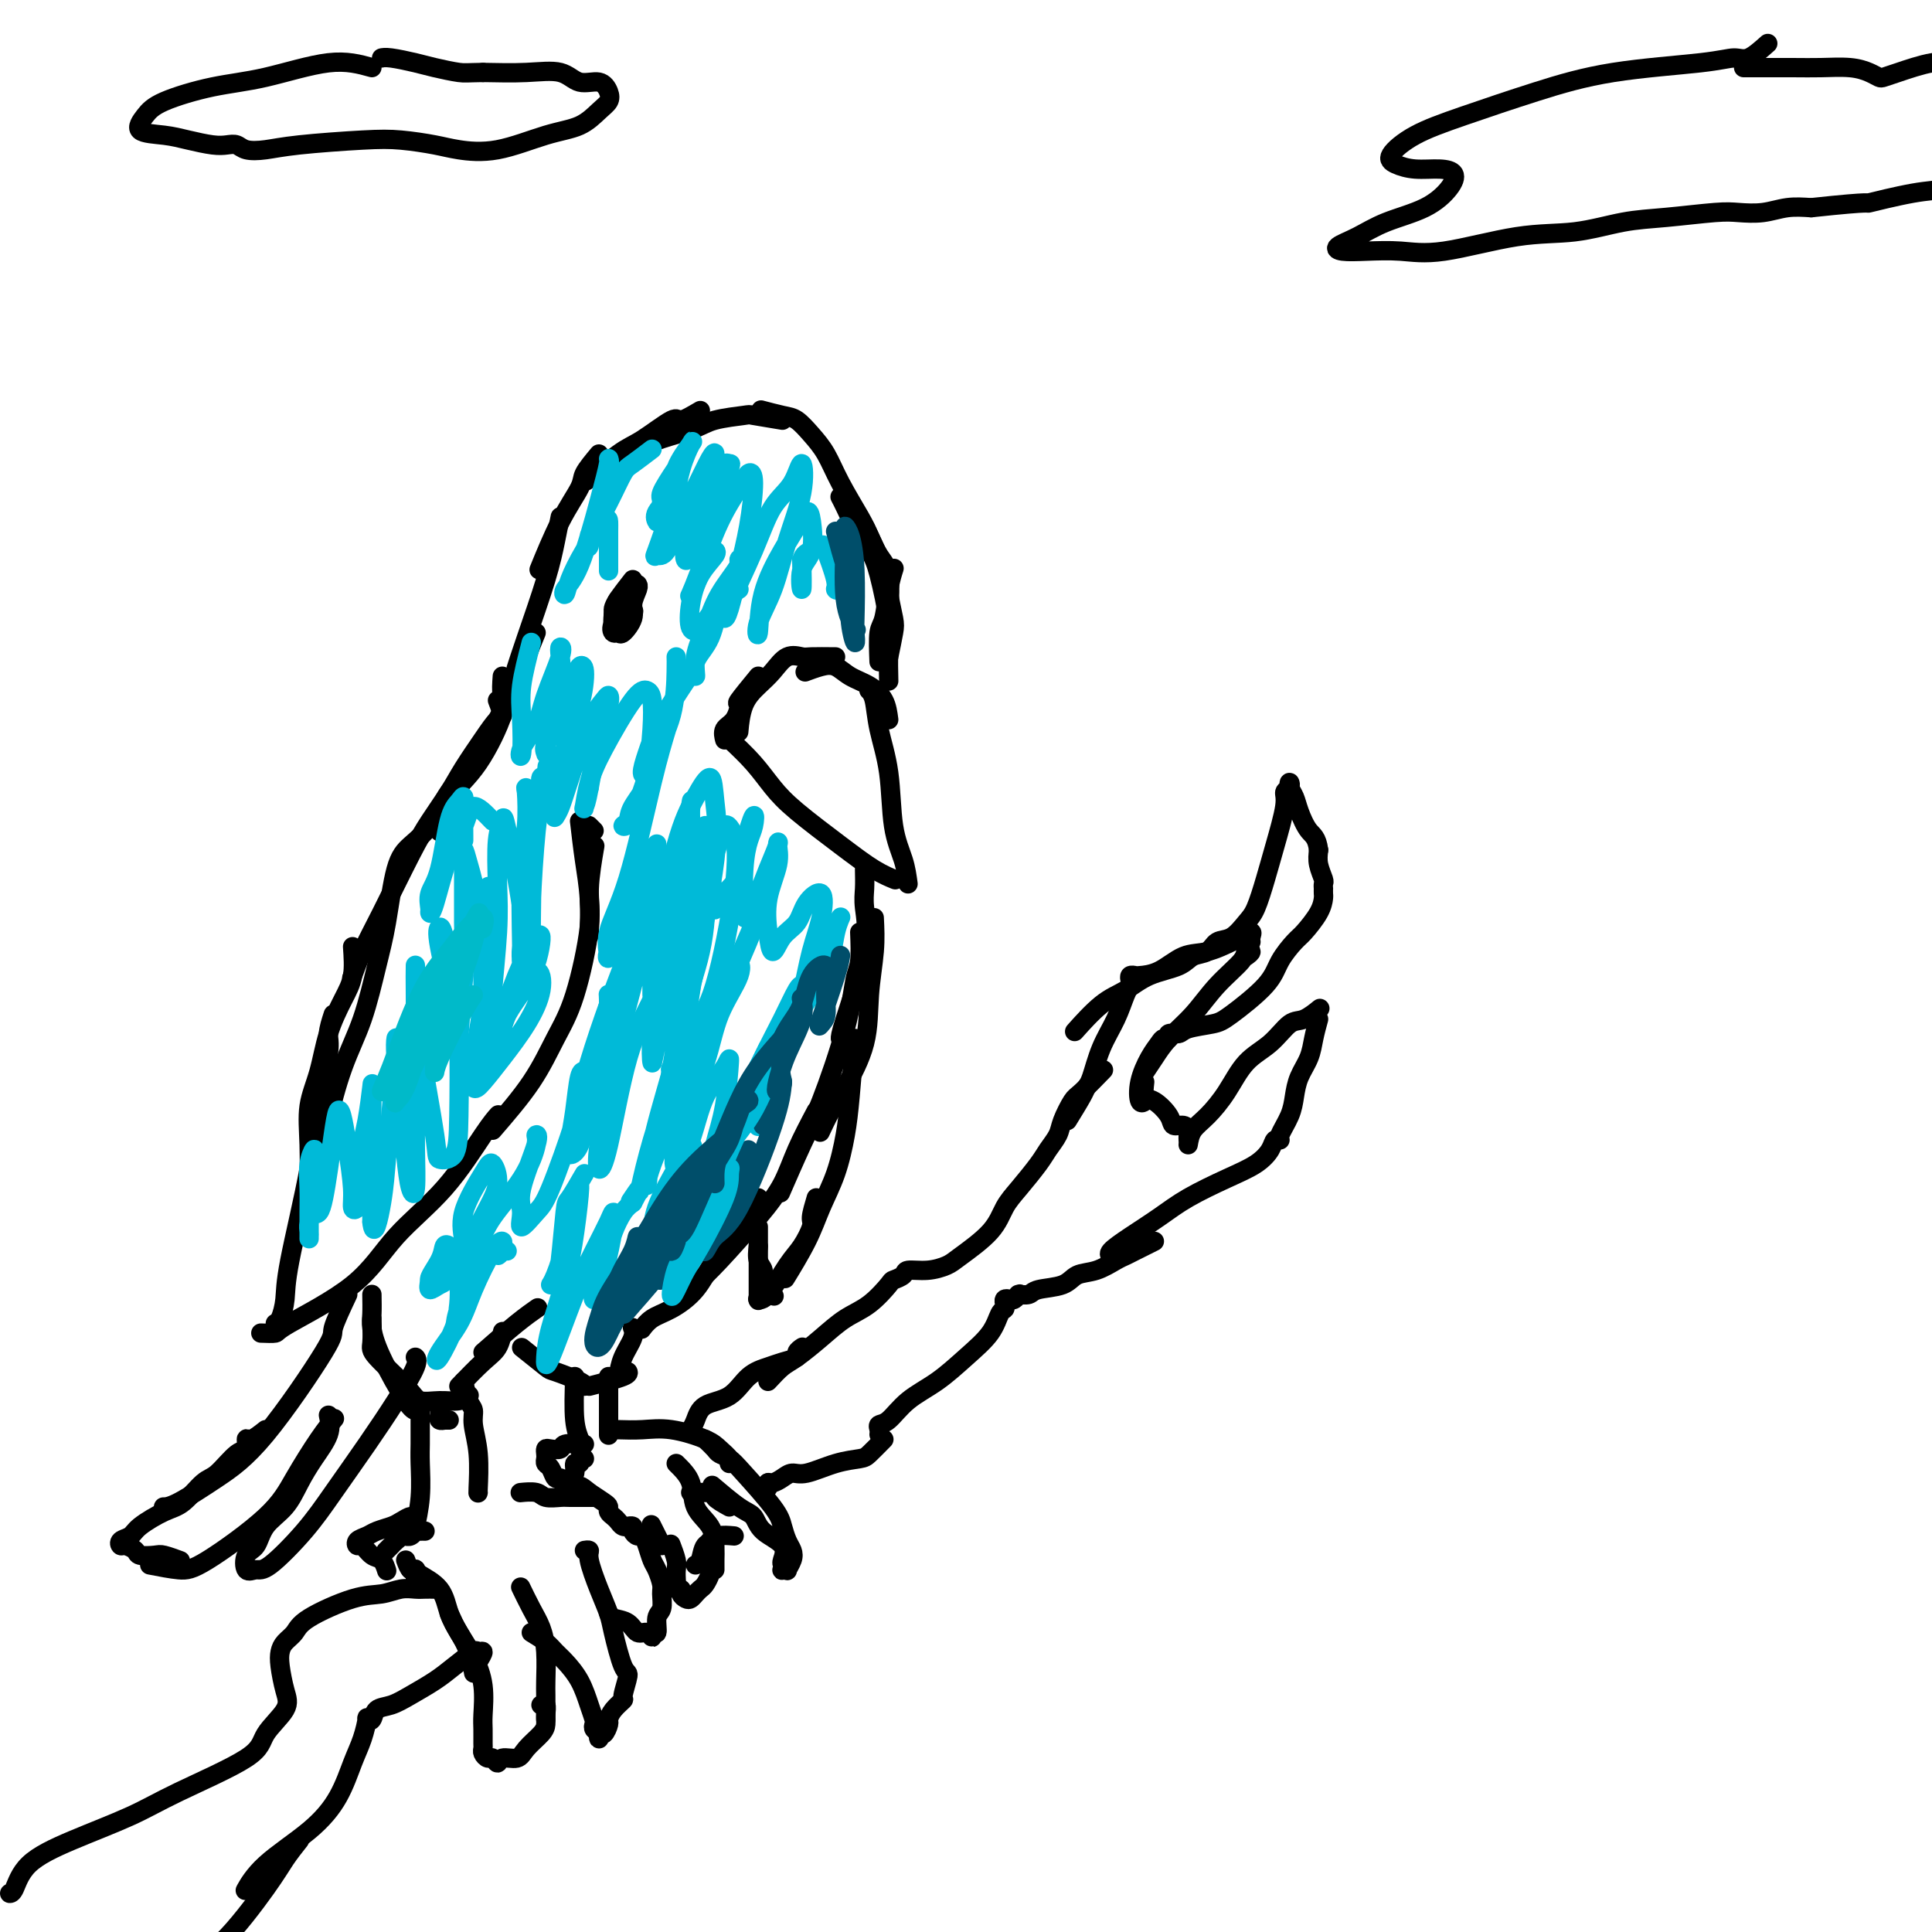 <svg viewBox='0 0 400 400' version='1.1' xmlns='http://www.w3.org/2000/svg' xmlns:xlink='http://www.w3.org/1999/xlink'><g fill='none' stroke='#000000' stroke-width='4' stroke-linecap='round' stroke-linejoin='round'><path d='M151,153c1.752,1.652 3.503,3.303 5,5c1.497,1.697 2.738,3.439 4,5c1.262,1.561 2.545,2.940 5,5c2.455,2.060 6.081,4.799 9,7c2.919,2.201 5.132,3.862 7,5c1.868,1.138 3.391,1.754 4,2c0.609,0.246 0.305,0.123 0,0'/><path d='M188,183c-0.212,-1.593 -0.424,-3.186 -1,-5c-0.576,-1.814 -1.517,-3.849 -2,-7c-0.483,-3.151 -0.508,-7.419 -1,-11c-0.492,-3.581 -1.452,-6.475 -2,-9c-0.548,-2.525 -0.686,-4.680 -1,-6c-0.314,-1.320 -0.804,-1.806 -1,-2c-0.196,-0.194 -0.098,-0.097 0,0'/><path d='M184,149c-0.185,-1.396 -0.369,-2.792 -1,-4c-0.631,-1.208 -1.707,-2.229 -3,-3c-1.293,-0.771 -2.802,-1.292 -4,-2c-1.198,-0.708 -2.084,-1.602 -3,-2c-0.916,-0.398 -1.862,-0.299 -3,0c-1.138,0.299 -2.468,0.800 -3,1c-0.532,0.200 -0.266,0.100 0,0'/><path d='M173,136c-1.958,-0.019 -3.917,-0.039 -5,0c-1.083,0.039 -1.292,0.136 -2,0c-0.708,-0.136 -1.917,-0.505 -3,0c-1.083,0.505 -2.042,1.884 -3,3c-0.958,1.116 -1.917,1.969 -3,3c-1.083,1.031 -2.292,2.239 -3,4c-0.708,1.761 -0.917,4.075 -1,5c-0.083,0.925 -0.042,0.463 0,0'/><path d='M157,140c-1.705,2.079 -3.409,4.158 -4,5c-0.591,0.842 -0.067,0.447 0,1c0.067,0.553 -0.322,2.056 -1,3c-0.678,0.944 -1.644,1.331 -2,2c-0.356,0.669 -0.102,1.620 0,2c0.102,0.380 0.051,0.190 0,0'/><path d='M130,125c-1.241,1.459 -2.482,2.918 -3,4c-0.518,1.082 -0.311,1.788 0,2c0.311,0.212 0.728,-0.069 1,0c0.272,0.069 0.399,0.488 1,0c0.601,-0.488 1.678,-1.882 2,-3c0.322,-1.118 -0.109,-1.959 0,-3c0.109,-1.041 0.760,-2.280 1,-3c0.240,-0.720 0.069,-0.920 0,-1c-0.069,-0.080 -0.034,-0.040 0,0'/><path d='M131,122c-0.227,0.395 -0.454,0.789 -1,1c-0.546,0.211 -1.411,0.238 -2,1c-0.589,0.762 -0.902,2.259 -1,3c-0.098,0.741 0.020,0.728 0,1c-0.020,0.272 -0.177,0.831 0,1c0.177,0.169 0.688,-0.052 1,0c0.312,0.052 0.423,0.378 1,0c0.577,-0.378 1.619,-1.460 2,-2c0.381,-0.540 0.102,-0.537 0,-1c-0.102,-0.463 -0.027,-1.392 0,-2c0.027,-0.608 0.007,-0.894 0,-1c-0.007,-0.106 -0.002,-0.030 0,0c0.002,0.030 0.001,0.015 0,0'/><path d='M131,120c-1.153,1.478 -2.305,2.956 -3,4c-0.695,1.044 -0.932,1.653 -1,2c-0.068,0.347 0.033,0.433 0,1c-0.033,0.567 -0.201,1.614 0,2c0.201,0.386 0.772,0.110 1,0c0.228,-0.110 0.114,-0.055 0,0'/><path d='M182,137c-0.091,-2.346 -0.182,-4.692 0,-6c0.182,-1.308 0.636,-1.577 1,-3c0.364,-1.423 0.636,-3.998 1,-6c0.364,-2.002 0.818,-3.429 1,-4c0.182,-0.571 0.091,-0.285 0,0'/><path d='M184,136c0.394,-1.899 0.789,-3.797 1,-5c0.211,-1.203 0.239,-1.709 0,-3c-0.239,-1.291 -0.744,-3.365 -1,-5c-0.256,-1.635 -0.265,-2.830 -1,-5c-0.735,-2.170 -2.198,-5.315 -3,-7c-0.802,-1.685 -0.943,-1.910 -1,-2c-0.057,-0.090 -0.028,-0.045 0,0'/><path d='M184,141c-0.050,-2.128 -0.100,-4.256 0,-6c0.100,-1.744 0.350,-3.104 0,-6c-0.350,-2.896 -1.299,-7.330 -2,-10c-0.701,-2.670 -1.155,-3.577 -2,-5c-0.845,-1.423 -2.082,-3.361 -3,-5c-0.918,-1.639 -1.516,-2.980 -2,-4c-0.484,-1.020 -0.852,-1.720 -1,-2c-0.148,-0.280 -0.074,-0.140 0,0'/><path d='M184,127c0.175,-3.029 0.349,-6.059 0,-8c-0.349,-1.941 -1.223,-2.795 -2,-4c-0.777,-1.205 -1.457,-2.762 -2,-4c-0.543,-1.238 -0.950,-2.156 -2,-4c-1.050,-1.844 -2.744,-4.612 -4,-7c-1.256,-2.388 -2.075,-4.395 -3,-6c-0.925,-1.605 -1.958,-2.809 -3,-4c-1.042,-1.191 -2.094,-2.371 -3,-3c-0.906,-0.629 -1.667,-0.708 -3,-1c-1.333,-0.292 -3.238,-0.798 -4,-1c-0.762,-0.202 -0.381,-0.101 0,0'/><path d='M162,87c-2.468,-0.404 -4.936,-0.808 -6,-1c-1.064,-0.192 -0.723,-0.174 -2,0c-1.277,0.174 -4.171,0.502 -6,1c-1.829,0.498 -2.593,1.164 -5,2c-2.407,0.836 -6.456,1.840 -9,3c-2.544,1.160 -3.584,2.474 -4,3c-0.416,0.526 -0.208,0.263 0,0'/><path d='M145,85c-1.618,0.953 -3.237,1.906 -4,2c-0.763,0.094 -0.671,-0.671 -2,0c-1.329,0.671 -4.078,2.778 -6,4c-1.922,1.222 -3.018,1.560 -5,3c-1.982,1.440 -4.852,3.983 -6,5c-1.148,1.017 -0.574,0.509 0,0'/><path d='M124,94c-1.244,1.491 -2.488,2.982 -3,4c-0.512,1.018 -0.292,1.561 -1,3c-0.708,1.439 -2.344,3.772 -4,7c-1.656,3.228 -3.330,7.351 -4,9c-0.670,1.649 -0.335,0.825 0,0'/><path d='M116,107c-0.301,1.523 -0.603,3.046 -1,5c-0.397,1.954 -0.890,4.338 -2,8c-1.110,3.662 -2.837,8.601 -4,12c-1.163,3.399 -1.761,5.257 -2,6c-0.239,0.743 -0.120,0.372 0,0'/><path d='M111,131c-0.709,1.727 -1.419,3.454 -2,5c-0.581,1.546 -1.035,2.910 -2,5c-0.965,2.090 -2.441,4.907 -4,8c-1.559,3.093 -3.202,6.461 -5,9c-1.798,2.539 -3.750,4.247 -5,6c-1.250,1.753 -1.798,3.549 -2,5c-0.202,1.451 -0.058,2.557 0,3c0.058,0.443 0.029,0.221 0,0'/><path d='M103,145c0.473,1.235 0.946,2.471 1,3c0.054,0.529 -0.309,0.353 -1,1c-0.691,0.647 -1.708,2.119 -3,4c-1.292,1.881 -2.859,4.171 -4,6c-1.141,1.829 -1.856,3.198 -3,5c-1.144,1.802 -2.717,4.039 -4,6c-1.283,1.961 -2.278,3.647 -4,7c-1.722,3.353 -4.173,8.373 -6,12c-1.827,3.627 -3.030,5.861 -4,8c-0.970,2.139 -1.706,4.183 -2,5c-0.294,0.817 -0.147,0.409 0,0'/><path d='M104,140c-0.110,1.495 -0.219,2.991 0,4c0.219,1.009 0.768,1.533 0,4c-0.768,2.467 -2.853,6.877 -5,10c-2.147,3.123 -4.357,4.959 -6,7c-1.643,2.041 -2.719,4.287 -4,6c-1.281,1.713 -2.768,2.892 -4,4c-1.232,1.108 -2.209,2.145 -3,5c-0.791,2.855 -1.396,7.527 -2,11c-0.604,3.473 -1.205,5.747 -2,9c-0.795,3.253 -1.782,7.485 -3,11c-1.218,3.515 -2.667,6.313 -4,10c-1.333,3.687 -2.551,8.262 -3,11c-0.449,2.738 -0.128,3.639 0,4c0.128,0.361 0.064,0.180 0,0'/><path d='M73,196c0.147,2.129 0.295,4.258 0,6c-0.295,1.742 -1.032,3.098 -2,5c-0.968,1.902 -2.168,4.350 -3,7c-0.832,2.650 -1.295,5.502 -2,8c-0.705,2.498 -1.653,4.642 -2,7c-0.347,2.358 -0.093,4.931 0,8c0.093,3.069 0.025,6.634 0,9c-0.025,2.366 -0.007,3.533 0,4c0.007,0.467 0.004,0.233 0,0'/><path d='M69,210c-0.475,1.465 -0.951,2.929 -1,4c-0.049,1.071 0.327,1.748 0,4c-0.327,2.252 -1.358,6.078 -2,10c-0.642,3.922 -0.894,7.941 -2,14c-1.106,6.059 -3.067,14.160 -4,19c-0.933,4.840 -0.838,6.421 -1,8c-0.162,1.579 -0.582,3.156 -1,4c-0.418,0.844 -0.834,0.955 -1,1c-0.166,0.045 -0.083,0.022 0,0'/><path d='M54,276c1.267,0.049 2.534,0.098 3,0c0.466,-0.098 0.130,-0.343 3,-2c2.870,-1.657 8.944,-4.724 13,-8c4.056,-3.276 6.092,-6.759 9,-10c2.908,-3.241 6.687,-6.240 10,-10c3.313,-3.760 6.161,-8.282 8,-11c1.839,-2.718 2.668,-3.634 3,-4c0.332,-0.366 0.166,-0.183 0,0'/><path d='M102,234c2.911,-3.379 5.823,-6.759 8,-10c2.177,-3.241 3.620,-6.344 5,-9c1.380,-2.656 2.696,-4.864 4,-9c1.304,-4.136 2.597,-10.202 3,-14c0.403,-3.798 -0.084,-5.330 0,-8c0.084,-2.670 0.738,-6.477 1,-8c0.262,-1.523 0.131,-0.761 0,0'/><path d='M123,172c-0.422,-0.422 -0.844,-0.844 -1,-1c-0.156,-0.156 -0.044,-0.044 0,0c0.044,0.044 0.022,0.022 0,0'/><path d='M120,170c0.310,2.685 0.619,5.369 1,8c0.381,2.631 0.833,5.208 1,8c0.167,2.792 0.048,5.798 0,7c-0.048,1.202 -0.024,0.601 0,0'/><path d='M179,180c0.030,1.406 0.061,2.811 0,4c-0.061,1.189 -0.212,2.161 0,4c0.212,1.839 0.789,4.544 0,9c-0.789,4.456 -2.943,10.661 -4,14c-1.057,3.339 -1.016,3.811 -1,4c0.016,0.189 0.008,0.094 0,0'/><path d='M178,193c0.087,2.279 0.174,4.558 0,6c-0.174,1.442 -0.608,2.048 -1,4c-0.392,1.952 -0.743,5.250 -2,10c-1.257,4.750 -3.419,10.954 -5,15c-1.581,4.046 -2.579,5.936 -4,9c-1.421,3.064 -3.263,7.304 -4,9c-0.737,1.696 -0.368,0.848 0,0'/><path d='M169,230c-1.446,2.736 -2.892,5.473 -4,8c-1.108,2.527 -1.877,4.846 -3,7c-1.123,2.154 -2.600,4.144 -5,7c-2.400,2.856 -5.723,6.576 -8,9c-2.277,2.424 -3.508,3.550 -4,4c-0.492,0.450 -0.246,0.225 0,0'/><path d='M157,248c-1.213,2.432 -2.425,4.864 -4,7c-1.575,2.136 -3.512,3.977 -5,6c-1.488,2.023 -2.529,4.227 -4,6c-1.471,1.773 -3.374,3.114 -5,4c-1.626,0.886 -2.976,1.315 -4,2c-1.024,0.685 -1.721,1.624 -2,2c-0.279,0.376 -0.139,0.188 0,0'/><path d='M77,268c0.024,1.464 0.049,2.928 0,4c-0.049,1.072 -0.171,1.751 0,3c0.171,1.249 0.633,3.067 2,6c1.367,2.933 3.637,6.982 5,9c1.363,2.018 1.818,2.005 2,2c0.182,-0.005 0.091,-0.003 0,0'/><path d='M77,273c0.051,1.931 0.102,3.862 0,5c-0.102,1.138 -0.358,1.483 1,3c1.358,1.517 4.329,4.207 6,6c1.671,1.793 2.042,2.690 3,3c0.958,0.310 2.504,0.031 4,0c1.496,-0.031 2.941,0.184 4,0c1.059,-0.184 1.731,-0.767 2,-1c0.269,-0.233 0.134,-0.117 0,0'/><path d='M95,287c1.804,-1.863 3.607,-3.726 5,-5c1.393,-1.274 2.375,-1.958 3,-3c0.625,-1.042 0.893,-2.440 1,-3c0.107,-0.560 0.054,-0.280 0,0'/><path d='M100,280c2.511,-2.200 5.022,-4.400 7,-6c1.978,-1.600 3.422,-2.600 4,-3c0.578,-0.400 0.289,-0.200 0,0'/><path d='M108,279c2.030,1.630 4.061,3.260 5,4c0.939,0.740 0.788,0.590 2,1c1.212,0.410 3.788,1.380 5,2c1.212,0.620 1.061,0.892 1,1c-0.061,0.108 -0.030,0.054 0,0'/><path d='M122,287c2.844,-0.733 5.689,-1.467 7,-2c1.311,-0.533 1.089,-0.867 1,-1c-0.089,-0.133 -0.044,-0.067 0,0'/><path d='M128,285c0.196,-1.298 0.393,-2.595 1,-4c0.607,-1.405 1.625,-2.917 2,-4c0.375,-1.083 0.107,-1.738 0,-2c-0.107,-0.262 -0.054,-0.131 0,0'/><path d='M181,190c0.110,2.178 0.220,4.356 0,7c-0.220,2.644 -0.770,5.753 -1,9c-0.230,3.247 -0.139,6.633 -1,10c-0.861,3.367 -2.674,6.717 -4,9c-1.326,2.283 -2.165,3.499 -3,5c-0.835,1.501 -1.667,3.286 -2,4c-0.333,0.714 -0.166,0.357 0,0'/><path d='M177,215c-0.350,4.363 -0.700,8.726 -1,12c-0.300,3.274 -0.550,5.460 -1,8c-0.450,2.540 -1.098,5.435 -2,8c-0.902,2.565 -2.056,4.801 -3,7c-0.944,2.199 -1.677,4.361 -3,7c-1.323,2.639 -3.235,5.754 -4,7c-0.765,1.246 -0.382,0.623 0,0'/><path d='M169,248c-0.467,1.565 -0.933,3.131 -1,4c-0.067,0.869 0.266,1.042 0,2c-0.266,0.958 -1.129,2.701 -2,4c-0.871,1.299 -1.749,2.152 -3,4c-1.251,1.848 -2.875,4.690 -4,6c-1.125,1.310 -1.750,1.089 -2,1c-0.250,-0.089 -0.125,-0.044 0,0'/><path d='M157,254c0.000,1.335 0.000,2.670 0,4c0.000,1.330 0.000,2.656 0,4c0.000,1.344 0.000,2.708 0,4c0.000,1.292 0.000,2.512 0,3c0.000,0.488 0.000,0.244 0,0'/><path d='M157,258c-0.129,1.078 -0.258,2.156 0,3c0.258,0.844 0.904,1.453 1,2c0.096,0.547 -0.359,1.032 0,2c0.359,0.968 1.531,2.419 2,3c0.469,0.581 0.234,0.290 0,0'/><path d='M72,268c-1.340,2.845 -2.680,5.691 -3,7c-0.320,1.309 0.380,1.083 -2,5c-2.380,3.917 -7.839,11.978 -12,17c-4.161,5.022 -7.022,7.006 -10,9c-2.978,1.994 -6.071,3.998 -8,5c-1.929,1.002 -2.694,1.000 -3,1c-0.306,-0.000 -0.153,-0.000 0,0'/><path d='M87,291c-0.002,1.851 -0.004,3.702 0,5c0.004,1.298 0.015,2.044 0,3c-0.015,0.956 -0.056,2.122 0,4c0.056,1.878 0.207,4.467 0,7c-0.207,2.533 -0.774,5.009 -1,6c-0.226,0.991 -0.113,0.495 0,0'/><path d='M91,292c0.032,0.309 0.065,0.619 0,1c-0.065,0.381 -0.227,0.834 0,1c0.227,0.166 0.844,0.044 1,0c0.156,-0.044 -0.150,-0.012 0,0c0.150,0.012 0.757,0.003 1,0c0.243,-0.003 0.121,-0.002 0,0'/><path d='M96,286c0.301,1.521 0.603,3.042 1,4c0.397,0.958 0.891,1.353 1,2c0.109,0.647 -0.167,1.546 0,3c0.167,1.454 0.777,3.462 1,6c0.223,2.538 0.060,5.606 0,7c-0.060,1.394 -0.017,1.112 0,1c0.017,-0.112 0.009,-0.056 0,0'/><path d='M88,317c-0.303,-0.008 -0.607,-0.016 -1,0c-0.393,0.016 -0.876,0.057 -1,0c-0.124,-0.057 0.111,-0.211 0,0c-0.111,0.211 -0.568,0.788 -1,1c-0.432,0.212 -0.838,0.061 -1,0c-0.162,-0.061 -0.081,-0.030 0,0'/><path d='M86,316c-0.900,-0.059 -1.800,-0.117 -2,0c-0.200,0.117 0.300,0.410 0,1c-0.300,0.590 -1.400,1.478 -2,2c-0.600,0.522 -0.700,0.679 -1,1c-0.300,0.321 -0.800,0.806 -1,1c-0.200,0.194 -0.100,0.097 0,0'/><path d='M85,316c-0.050,-0.285 -0.100,-0.571 0,-1c0.100,-0.429 0.351,-1.002 0,-1c-0.351,0.002 -1.303,0.577 -2,1c-0.697,0.423 -1.140,0.692 -2,1c-0.860,0.308 -2.137,0.655 -3,1c-0.863,0.345 -1.311,0.688 -2,1c-0.689,0.312 -1.618,0.593 -2,1c-0.382,0.407 -0.218,0.940 0,1c0.218,0.060 0.489,-0.351 1,0c0.511,0.351 1.261,1.465 2,2c0.739,0.535 1.468,0.490 2,1c0.532,0.510 0.866,1.574 1,2c0.134,0.426 0.067,0.213 0,0'/><path d='M84,323c0.309,0.839 0.619,1.679 1,2c0.381,0.321 0.834,0.125 1,0c0.166,-0.125 0.044,-0.178 0,0c-0.044,0.178 -0.012,0.586 0,1c0.012,0.414 0.003,0.832 0,1c-0.003,0.168 -0.002,0.084 0,0'/><path d='M85,325c0.418,-0.056 0.836,-0.112 1,0c0.164,0.112 0.075,0.391 1,1c0.925,0.609 2.864,1.547 4,3c1.136,1.453 1.467,3.420 2,5c0.533,1.580 1.267,2.774 2,4c0.733,1.226 1.467,2.484 2,4c0.533,1.516 0.867,3.290 1,4c0.133,0.710 0.067,0.355 0,0'/><path d='M93,334c0.566,1.263 1.133,2.525 2,4c0.867,1.475 2.036,3.162 3,5c0.964,1.838 1.723,3.826 2,6c0.277,2.174 0.074,4.533 0,6c-0.074,1.467 -0.017,2.043 0,3c0.017,0.957 -0.007,2.293 0,3c0.007,0.707 0.044,0.783 0,1c-0.044,0.217 -0.168,0.576 0,1c0.168,0.424 0.630,0.914 1,1c0.370,0.086 0.650,-0.231 1,0c0.350,0.231 0.769,1.008 1,1c0.231,-0.008 0.272,-0.803 1,-1c0.728,-0.197 2.142,0.205 3,0c0.858,-0.205 1.159,-1.015 2,-2c0.841,-0.985 2.222,-2.145 3,-3c0.778,-0.855 0.954,-1.406 1,-2c0.046,-0.594 -0.039,-1.231 0,-2c0.039,-0.769 0.203,-1.668 0,-2c-0.203,-0.332 -0.772,-0.095 -1,0c-0.228,0.095 -0.114,0.047 0,0'/><path d='M113,356c0.005,-1.921 0.010,-3.843 0,-5c-0.010,-1.157 -0.034,-1.551 0,-3c0.034,-1.449 0.128,-3.955 0,-6c-0.128,-2.045 -0.478,-3.631 -1,-5c-0.522,-1.369 -1.218,-2.523 -2,-4c-0.782,-1.477 -1.652,-3.279 -2,-4c-0.348,-0.721 -0.174,-0.360 0,0'/><path d='M110,338c1.082,0.656 2.163,1.312 3,2c0.837,0.688 1.429,1.406 2,2c0.571,0.594 1.120,1.062 2,2c0.880,0.938 2.091,2.345 3,4c0.909,1.655 1.515,3.556 2,5c0.485,1.444 0.848,2.430 1,3c0.152,0.570 0.093,0.723 0,1c-0.093,0.277 -0.218,0.679 0,1c0.218,0.321 0.780,0.563 1,1c0.220,0.437 0.097,1.071 0,1c-0.097,-0.071 -0.168,-0.848 0,-1c0.168,-0.152 0.575,0.320 1,0c0.425,-0.320 0.869,-1.430 1,-2c0.131,-0.570 -0.052,-0.598 0,-1c0.052,-0.402 0.338,-1.177 1,-2c0.662,-0.823 1.701,-1.694 2,-2c0.299,-0.306 -0.143,-0.048 0,-1c0.143,-0.952 0.870,-3.116 1,-4c0.130,-0.884 -0.337,-0.488 -1,-2c-0.663,-1.512 -1.522,-4.931 -2,-7c-0.478,-2.069 -0.577,-2.789 -1,-4c-0.423,-1.211 -1.171,-2.913 -2,-5c-0.829,-2.087 -1.738,-4.559 -2,-6c-0.262,-1.441 0.122,-1.849 0,-2c-0.122,-0.151 -0.749,-0.043 -1,0c-0.251,0.043 -0.125,0.022 0,0'/><path d='M126,334c0.130,0.373 0.259,0.746 1,1c0.741,0.254 2.092,0.389 3,1c0.908,0.611 1.372,1.697 2,2c0.628,0.303 1.421,-0.178 2,0c0.579,0.178 0.944,1.013 1,1c0.056,-0.013 -0.195,-0.875 0,-1c0.195,-0.125 0.838,0.487 1,0c0.162,-0.487 -0.156,-2.074 0,-3c0.156,-0.926 0.785,-1.192 1,-2c0.215,-0.808 0.016,-2.159 0,-3c-0.016,-0.841 0.150,-1.172 0,-2c-0.150,-0.828 -0.617,-2.155 -1,-3c-0.383,-0.845 -0.681,-1.210 -1,-2c-0.319,-0.790 -0.659,-2.005 -1,-3c-0.341,-0.995 -0.684,-1.769 -1,-2c-0.316,-0.231 -0.606,0.082 -1,0c-0.394,-0.082 -0.893,-0.557 -1,-1c-0.107,-0.443 0.179,-0.854 0,-1c-0.179,-0.146 -0.821,-0.028 -1,0c-0.179,0.028 0.106,-0.034 0,0c-0.106,0.034 -0.602,0.164 -1,0c-0.398,-0.164 -0.696,-0.620 -1,-1c-0.304,-0.380 -0.612,-0.682 -1,-1c-0.388,-0.318 -0.857,-0.652 -1,-1c-0.143,-0.348 0.038,-0.709 0,-1c-0.038,-0.291 -0.297,-0.512 -1,-1c-0.703,-0.488 -1.852,-1.244 -3,-2'/><path d='M122,309c-2.281,-1.928 -1.982,-1.249 -2,-1c-0.018,0.249 -0.351,0.067 -1,0c-0.649,-0.067 -1.614,-0.019 -2,0c-0.386,0.019 -0.193,0.010 0,0'/><path d='M123,310c-0.390,0.001 -0.780,0.001 -1,0c-0.220,-0.001 -0.270,-0.004 -1,0c-0.730,0.004 -2.140,0.015 -3,0c-0.860,-0.015 -1.169,-0.057 -2,0c-0.831,0.057 -2.184,0.211 -3,0c-0.816,-0.211 -1.095,-0.789 -2,-1c-0.905,-0.211 -2.436,-0.057 -3,0c-0.564,0.057 -0.161,0.016 0,0c0.161,-0.016 0.081,-0.008 0,0'/><path d='M119,285c-0.113,3.373 -0.226,6.746 0,9c0.226,2.254 0.793,3.388 1,4c0.207,0.612 0.056,0.703 0,1c-0.056,0.297 -0.016,0.799 0,1c0.016,0.201 0.008,0.100 0,0'/><path d='M126,285c0.000,1.962 0.000,3.923 0,5c0.000,1.077 0.000,1.268 0,2c0.000,0.732 0.000,2.005 0,3c0.000,0.995 0.000,1.713 0,2c-0.000,0.287 0.000,0.144 0,0'/><path d='M128,296c1.626,0.048 3.252,0.096 5,0c1.748,-0.096 3.617,-0.337 6,0c2.383,0.337 5.279,1.253 7,2c1.721,0.747 2.265,1.324 3,2c0.735,0.676 1.659,1.451 2,2c0.341,0.549 0.097,0.871 0,1c-0.097,0.129 -0.049,0.064 0,0'/><path d='M146,298c0.780,0.751 1.561,1.503 2,2c0.439,0.497 0.537,0.741 1,1c0.463,0.259 1.290,0.534 2,1c0.710,0.466 1.304,1.122 3,3c1.696,1.878 4.494,4.978 6,7c1.506,2.022 1.720,2.966 2,4c0.280,1.034 0.626,2.158 1,3c0.374,0.842 0.776,1.402 1,2c0.224,0.598 0.270,1.233 0,2c-0.270,0.767 -0.857,1.666 -1,2c-0.143,0.334 0.157,0.102 0,0c-0.157,-0.102 -0.770,-0.075 -1,0c-0.230,0.075 -0.075,0.197 0,0c0.075,-0.197 0.071,-0.715 0,-1c-0.071,-0.285 -0.207,-0.339 0,-1c0.207,-0.661 0.759,-1.929 0,-3c-0.759,-1.071 -2.828,-1.944 -4,-3c-1.172,-1.056 -1.448,-2.293 -2,-3c-0.552,-0.707 -1.379,-0.883 -3,-2c-1.621,-1.117 -4.034,-3.176 -5,-4c-0.966,-0.824 -0.483,-0.412 0,0'/><path d='M151,312c-1.315,-0.732 -2.629,-1.464 -3,-2c-0.371,-0.536 0.202,-0.876 0,-1c-0.202,-0.124 -1.178,-0.033 -2,0c-0.822,0.033 -1.491,0.009 -2,0c-0.509,-0.009 -0.860,-0.003 -1,0c-0.140,0.003 -0.070,0.001 0,0'/><path d='M140,303c1.238,1.219 2.475,2.439 3,4c0.525,1.561 0.337,3.465 1,5c0.663,1.535 2.178,2.702 3,4c0.822,1.298 0.952,2.726 1,4c0.048,1.274 0.013,2.393 0,3c-0.013,0.607 -0.003,0.702 0,1c0.003,0.298 0.001,0.799 0,1c-0.001,0.201 -0.000,0.100 0,0'/><path d='M147,319c0.006,1.480 0.013,2.960 0,4c-0.013,1.040 -0.045,1.641 0,2c0.045,0.359 0.167,0.478 0,1c-0.167,0.522 -0.622,1.447 -1,2c-0.378,0.553 -0.680,0.734 -1,1c-0.320,0.266 -0.659,0.617 -1,1c-0.341,0.383 -0.684,0.797 -1,1c-0.316,0.203 -0.607,0.195 -1,0c-0.393,-0.195 -0.890,-0.576 -1,-1c-0.110,-0.424 0.166,-0.890 0,-1c-0.166,-0.110 -0.776,0.138 -1,0c-0.224,-0.138 -0.064,-0.661 0,-1c0.064,-0.339 0.031,-0.493 0,-1c-0.031,-0.507 -0.061,-1.365 0,-2c0.061,-0.635 0.212,-1.046 0,-2c-0.212,-0.954 -0.788,-2.449 -1,-3c-0.212,-0.551 -0.061,-0.157 0,0c0.061,0.157 0.030,0.079 0,0'/><path d='M137,320c-0.844,-1.689 -1.689,-3.378 -2,-4c-0.311,-0.622 -0.089,-0.178 0,0c0.089,0.178 0.044,0.089 0,0'/><path d='M121,302c-0.455,-0.127 -0.910,-0.255 -1,0c-0.090,0.255 0.186,0.891 0,1c-0.186,0.109 -0.833,-0.311 -1,0c-0.167,0.311 0.147,1.353 0,2c-0.147,0.647 -0.756,0.899 -1,1c-0.244,0.101 -0.122,0.050 0,0'/><path d='M121,299c-1.630,-0.112 -3.260,-0.223 -4,0c-0.740,0.223 -0.590,0.781 -1,1c-0.410,0.219 -1.378,0.101 -2,0c-0.622,-0.101 -0.896,-0.183 -1,0c-0.104,0.183 -0.039,0.631 0,1c0.039,0.369 0.052,0.658 0,1c-0.052,0.342 -0.169,0.736 0,1c0.169,0.264 0.623,0.396 1,1c0.377,0.604 0.676,1.678 1,2c0.324,0.322 0.675,-0.110 1,0c0.325,0.110 0.626,0.760 1,1c0.374,0.240 0.821,0.068 1,0c0.179,-0.068 0.089,-0.034 0,0'/><path d='M55,296c-1.146,0.906 -2.292,1.812 -3,2c-0.708,0.188 -0.979,-0.342 -1,0c-0.021,0.342 0.206,1.555 0,2c-0.206,0.445 -0.847,0.120 -2,1c-1.153,0.880 -2.820,2.963 -4,4c-1.180,1.037 -1.873,1.027 -3,2c-1.127,0.973 -2.688,2.929 -4,4c-1.312,1.071 -2.377,1.258 -4,2c-1.623,0.742 -3.806,2.040 -5,3c-1.194,0.960 -1.398,1.580 -2,2c-0.602,0.420 -1.600,0.638 -2,1c-0.400,0.362 -0.202,0.868 0,1c0.202,0.132 0.409,-0.109 1,0c0.591,0.109 1.567,0.569 2,1c0.433,0.431 0.323,0.834 1,1c0.677,0.166 2.140,0.096 3,0c0.860,-0.096 1.116,-0.218 2,0c0.884,0.218 2.395,0.777 3,1c0.605,0.223 0.302,0.112 0,0'/><path d='M31,324c2.181,0.426 4.362,0.852 6,1c1.638,0.148 2.734,0.018 6,-2c3.266,-2.018 8.704,-5.925 12,-9c3.296,-3.075 4.450,-5.319 6,-8c1.550,-2.681 3.494,-5.799 5,-8c1.506,-2.201 2.573,-3.486 3,-4c0.427,-0.514 0.213,-0.257 0,0'/><path d='M68,293c0.265,1.242 0.531,2.484 0,4c-0.531,1.516 -1.857,3.306 -3,5c-1.143,1.694 -2.103,3.292 -3,5c-0.897,1.708 -1.730,3.527 -3,5c-1.270,1.473 -2.975,2.601 -4,4c-1.025,1.399 -1.369,3.070 -2,4c-0.631,0.930 -1.548,1.118 -2,2c-0.452,0.882 -0.437,2.456 0,3c0.437,0.544 1.298,0.056 2,0c0.702,-0.056 1.247,0.319 3,-1c1.753,-1.319 4.716,-4.332 7,-7c2.284,-2.668 3.890,-4.992 6,-8c2.110,-3.008 4.723,-6.701 7,-10c2.277,-3.299 4.219,-6.204 6,-9c1.781,-2.796 3.403,-5.484 4,-7c0.597,-1.516 0.171,-1.862 0,-2c-0.171,-0.138 -0.085,-0.069 0,0'/><path d='M90,329c-0.686,-0.008 -1.371,-0.016 -2,0c-0.629,0.016 -1.201,0.055 -2,0c-0.799,-0.055 -1.824,-0.205 -3,0c-1.176,0.205 -2.504,0.765 -4,1c-1.496,0.235 -3.161,0.146 -6,1c-2.839,0.854 -6.853,2.653 -9,4c-2.147,1.347 -2.429,2.244 -3,3c-0.571,0.756 -1.431,1.373 -2,2c-0.569,0.627 -0.846,1.266 -1,2c-0.154,0.734 -0.184,1.565 0,3c0.184,1.435 0.582,3.475 1,5c0.418,1.525 0.856,2.535 0,4c-0.856,1.465 -3.005,3.385 -4,5c-0.995,1.615 -0.837,2.926 -4,5c-3.163,2.074 -9.649,4.909 -14,7c-4.351,2.091 -6.567,3.436 -10,5c-3.433,1.564 -8.083,3.347 -12,5c-3.917,1.653 -7.101,3.175 -9,5c-1.899,1.825 -2.511,3.953 -3,5c-0.489,1.047 -0.854,1.013 -1,1c-0.146,-0.013 -0.073,-0.007 0,0'/><path d='M99,344c0.532,-0.865 1.064,-1.729 1,-2c-0.064,-0.271 -0.722,0.052 -1,0c-0.278,-0.052 -0.174,-0.480 -1,0c-0.826,0.480 -2.582,1.868 -4,3c-1.418,1.132 -2.498,2.009 -4,3c-1.502,0.991 -3.426,2.094 -5,3c-1.574,0.906 -2.799,1.613 -4,2c-1.201,0.387 -2.377,0.455 -3,1c-0.623,0.545 -0.694,1.567 -1,2c-0.306,0.433 -0.846,0.277 -1,0c-0.154,-0.277 0.077,-0.674 0,0c-0.077,0.674 -0.464,2.419 -1,4c-0.536,1.581 -1.223,2.999 -2,5c-0.777,2.001 -1.644,4.585 -3,7c-1.356,2.415 -3.200,4.661 -6,7c-2.800,2.339 -6.555,4.771 -9,7c-2.445,2.229 -3.581,4.254 -4,5c-0.419,0.746 -0.120,0.213 0,0c0.120,-0.213 0.060,-0.107 0,0'/><path d='M62,381c-1.042,1.317 -2.084,2.633 -3,4c-0.916,1.367 -1.707,2.783 -4,6c-2.293,3.217 -6.089,8.233 -9,11c-2.911,2.767 -4.938,3.283 -7,4c-2.062,0.717 -4.161,1.633 -5,2c-0.839,0.367 -0.420,0.183 0,0'/><path d='M143,296c0.323,-0.538 0.646,-1.075 1,-2c0.354,-0.925 0.740,-2.237 2,-3c1.260,-0.763 3.393,-0.978 5,-2c1.607,-1.022 2.689,-2.851 4,-4c1.311,-1.149 2.852,-1.618 4,-2c1.148,-0.382 1.901,-0.677 3,-1c1.099,-0.323 2.542,-0.674 3,-1c0.458,-0.326 -0.069,-0.626 0,-1c0.069,-0.374 0.734,-0.821 1,-1c0.266,-0.179 0.133,-0.089 0,0'/><path d='M152,318c-1.209,-0.105 -2.419,-0.210 -3,0c-0.581,0.210 -0.534,0.736 -1,1c-0.466,0.264 -1.444,0.267 -2,1c-0.556,0.733 -0.688,2.197 -1,3c-0.312,0.803 -0.803,0.944 -1,1c-0.197,0.056 -0.098,0.028 0,0'/><path d='M159,286c1.048,-1.135 2.096,-2.269 3,-3c0.904,-0.731 1.665,-1.058 3,-2c1.335,-0.942 3.246,-2.501 5,-4c1.754,-1.499 3.353,-2.940 5,-4c1.647,-1.060 3.342,-1.738 5,-3c1.658,-1.262 3.279,-3.108 4,-4c0.721,-0.892 0.543,-0.830 1,-1c0.457,-0.170 1.550,-0.571 2,-1c0.450,-0.429 0.256,-0.886 1,-1c0.744,-0.114 2.425,0.115 4,0c1.575,-0.115 3.042,-0.574 4,-1c0.958,-0.426 1.405,-0.821 3,-2c1.595,-1.179 4.338,-3.144 6,-5c1.662,-1.856 2.242,-3.603 3,-5c0.758,-1.397 1.694,-2.445 3,-4c1.306,-1.555 2.984,-3.618 4,-5c1.016,-1.382 1.372,-2.083 2,-3c0.628,-0.917 1.528,-2.050 2,-3c0.472,-0.950 0.516,-1.716 1,-3c0.484,-1.284 1.408,-3.086 2,-4c0.592,-0.914 0.852,-0.938 2,-2c1.148,-1.062 3.185,-3.160 4,-4c0.815,-0.840 0.407,-0.420 0,0'/><path d='M221,232c1.174,-1.909 2.349,-3.818 3,-5c0.651,-1.182 0.780,-1.636 1,-2c0.220,-0.364 0.532,-0.636 1,-2c0.468,-1.364 1.092,-3.818 2,-6c0.908,-2.182 2.099,-4.091 3,-6c0.901,-1.909 1.513,-3.818 2,-5c0.487,-1.182 0.849,-1.637 1,-2c0.151,-0.363 0.090,-0.634 0,-1c-0.090,-0.366 -0.209,-0.827 0,-1c0.209,-0.173 0.746,-0.059 1,0c0.254,0.059 0.225,0.061 1,0c0.775,-0.061 2.353,-0.187 4,-1c1.647,-0.813 3.363,-2.313 5,-3c1.637,-0.687 3.195,-0.559 5,-1c1.805,-0.441 3.857,-1.449 5,-2c1.143,-0.551 1.378,-0.645 2,-1c0.622,-0.355 1.631,-0.971 2,-1c0.369,-0.029 0.099,0.531 0,1c-0.099,0.469 -0.028,0.848 0,1c0.028,0.152 0.014,0.076 0,0'/><path d='M258,198c0.538,-0.392 1.076,-0.784 1,-1c-0.076,-0.216 -0.765,-0.256 -1,0c-0.235,0.256 -0.016,0.809 -1,2c-0.984,1.191 -3.171,3.020 -5,5c-1.829,1.980 -3.299,4.111 -5,6c-1.701,1.889 -3.631,3.537 -5,5c-1.369,1.463 -2.176,2.740 -3,4c-0.824,1.260 -1.664,2.503 -2,3c-0.336,0.497 -0.168,0.249 0,0'/><path d='M237,224c-0.140,1.229 -0.280,2.458 0,3c0.280,0.542 0.979,0.397 2,1c1.021,0.603 2.365,1.954 3,3c0.635,1.046 0.563,1.787 1,2c0.437,0.213 1.385,-0.100 2,0c0.615,0.100 0.897,0.615 1,1c0.103,0.385 0.028,0.642 0,1c-0.028,0.358 -0.008,0.817 0,1c0.008,0.183 0.004,0.092 0,0'/><path d='M246,237c0.181,-1.038 0.361,-2.075 1,-3c0.639,-0.925 1.735,-1.737 3,-3c1.265,-1.263 2.697,-2.977 4,-5c1.303,-2.023 2.476,-4.353 4,-6c1.524,-1.647 3.400,-2.609 5,-4c1.600,-1.391 2.926,-3.210 4,-4c1.074,-0.790 1.896,-0.552 3,-1c1.104,-0.448 2.490,-1.582 3,-2c0.510,-0.418 0.146,-0.119 0,0c-0.146,0.119 -0.073,0.060 0,0'/><path d='M273,211c-0.363,1.333 -0.726,2.666 -1,4c-0.274,1.334 -0.459,2.669 -1,4c-0.541,1.331 -1.436,2.658 -2,4c-0.564,1.342 -0.795,2.698 -1,4c-0.205,1.302 -0.382,2.550 -1,4c-0.618,1.450 -1.675,3.102 -2,4c-0.325,0.898 0.083,1.044 0,1c-0.083,-0.044 -0.657,-0.277 -1,0c-0.343,0.277 -0.456,1.063 -1,2c-0.544,0.937 -1.520,2.025 -3,3c-1.480,0.975 -3.466,1.837 -6,3c-2.534,1.163 -5.618,2.627 -8,4c-2.382,1.373 -4.064,2.655 -6,4c-1.936,1.345 -4.127,2.752 -6,4c-1.873,1.248 -3.427,2.336 -4,3c-0.573,0.664 -0.164,0.904 0,1c0.164,0.096 0.082,0.048 0,0'/><path d='M239,257c-1.500,0.747 -3.000,1.495 -4,2c-1.000,0.505 -1.500,0.769 -2,1c-0.500,0.231 -0.999,0.429 -2,1c-1.001,0.571 -2.505,1.516 -4,2c-1.495,0.484 -2.983,0.508 -4,1c-1.017,0.492 -1.565,1.453 -3,2c-1.435,0.547 -3.757,0.682 -5,1c-1.243,0.318 -1.408,0.821 -2,1c-0.592,0.179 -1.611,0.034 -2,0c-0.389,-0.034 -0.146,0.043 0,0c0.146,-0.043 0.197,-0.205 0,0c-0.197,0.205 -0.640,0.776 -1,1c-0.360,0.224 -0.635,0.099 -1,0c-0.365,-0.099 -0.820,-0.173 -1,0c-0.180,0.173 -0.087,0.593 0,1c0.087,0.407 0.167,0.801 0,1c-0.167,0.199 -0.582,0.205 -1,1c-0.418,0.795 -0.839,2.381 -2,4c-1.161,1.619 -3.061,3.270 -5,5c-1.939,1.730 -3.917,3.538 -6,5c-2.083,1.462 -4.271,2.578 -6,4c-1.729,1.422 -2.999,3.152 -4,4c-1.001,0.848 -1.732,0.815 -2,1c-0.268,0.185 -0.072,0.588 0,1c0.072,0.412 0.021,0.832 0,1c-0.021,0.168 -0.010,0.084 0,0'/><path d='M183,298c-1.150,1.168 -2.300,2.337 -3,3c-0.700,0.663 -0.950,0.821 -2,1c-1.050,0.179 -2.901,0.378 -5,1c-2.099,0.622 -4.447,1.668 -6,2c-1.553,0.332 -2.311,-0.051 -3,0c-0.689,0.051 -1.309,0.536 -2,1c-0.691,0.464 -1.453,0.908 -2,1c-0.547,0.092 -0.878,-0.168 -1,0c-0.122,0.168 -0.035,0.762 0,1c0.035,0.238 0.017,0.119 0,0'/><path d='M159,307c0.000,0.000 0.100,0.100 0.1,0.1'/><path d='M237,228c0.101,-0.087 0.202,-0.173 0,0c-0.202,0.173 -0.707,0.606 -1,0c-0.293,-0.606 -0.376,-2.252 0,-4c0.376,-1.748 1.209,-3.597 2,-5c0.791,-1.403 1.539,-2.361 2,-3c0.461,-0.639 0.634,-0.959 1,-1c0.366,-0.041 0.924,0.196 1,0c0.076,-0.196 -0.328,-0.826 0,-1c0.328,-0.174 1.390,0.106 2,0c0.610,-0.106 0.767,-0.600 2,-1c1.233,-0.400 3.542,-0.706 5,-1c1.458,-0.294 2.066,-0.577 4,-2c1.934,-1.423 5.194,-3.987 7,-6c1.806,-2.013 2.158,-3.474 3,-5c0.842,-1.526 2.173,-3.115 3,-4c0.827,-0.885 1.150,-1.064 2,-2c0.850,-0.936 2.228,-2.628 3,-4c0.772,-1.372 0.939,-2.424 1,-3c0.061,-0.576 0.017,-0.678 0,-1c-0.017,-0.322 -0.008,-0.866 0,-1c0.008,-0.134 0.016,0.141 0,0c-0.016,-0.141 -0.056,-0.698 0,-1c0.056,-0.302 0.207,-0.351 0,-1c-0.207,-0.649 -0.774,-1.900 -1,-3c-0.226,-1.100 -0.113,-2.050 0,-3'/><path d='M273,176c-0.344,-2.716 -1.203,-3.005 -2,-4c-0.797,-0.995 -1.533,-2.694 -2,-4c-0.467,-1.306 -0.665,-2.218 -1,-3c-0.335,-0.782 -0.806,-1.434 -1,-2c-0.194,-0.566 -0.110,-1.045 0,-1c0.110,0.045 0.248,0.614 0,1c-0.248,0.386 -0.882,0.589 -1,1c-0.118,0.411 0.278,1.029 0,3c-0.278,1.971 -1.232,5.295 -2,8c-0.768,2.705 -1.350,4.789 -2,7c-0.650,2.211 -1.366,4.547 -2,6c-0.634,1.453 -1.185,2.024 -2,3c-0.815,0.976 -1.895,2.359 -3,3c-1.105,0.641 -2.234,0.541 -3,1c-0.766,0.459 -1.169,1.478 -2,2c-0.831,0.522 -2.089,0.549 -3,1c-0.911,0.451 -1.474,1.327 -3,2c-1.526,0.673 -4.014,1.145 -6,2c-1.986,0.855 -3.471,2.095 -5,3c-1.529,0.905 -3.104,1.474 -5,3c-1.896,1.526 -4.113,4.007 -5,5c-0.887,0.993 -0.443,0.496 0,0'/><path d='M366,9c-1.444,1.288 -2.889,2.577 -4,3c-1.111,0.423 -1.889,-0.018 -3,0c-1.111,0.018 -2.553,0.496 -7,1c-4.447,0.504 -11.897,1.034 -18,2c-6.103,0.966 -10.860,2.367 -16,4c-5.140,1.633 -10.662,3.499 -15,5c-4.338,1.501 -7.490,2.636 -10,4c-2.510,1.364 -4.378,2.956 -5,4c-0.622,1.044 0.001,1.542 1,2c0.999,0.458 2.375,0.878 4,1c1.625,0.122 3.500,-0.053 5,0c1.500,0.053 2.626,0.335 3,1c0.374,0.665 -0.002,1.712 -1,3c-0.998,1.288 -2.617,2.818 -5,4c-2.383,1.182 -5.529,2.016 -8,3c-2.471,0.984 -4.267,2.119 -6,3c-1.733,0.881 -3.403,1.507 -4,2c-0.597,0.493 -0.121,0.853 1,1c1.121,0.147 2.886,0.080 5,0c2.114,-0.080 4.576,-0.172 7,0c2.424,0.172 4.811,0.607 9,0c4.189,-0.607 10.182,-2.257 15,-3c4.818,-0.743 8.461,-0.577 12,-1c3.539,-0.423 6.973,-1.433 10,-2c3.027,-0.567 5.645,-0.692 9,-1c3.355,-0.308 7.446,-0.801 10,-1c2.554,-0.199 3.571,-0.105 5,0c1.429,0.105 3.269,0.221 5,0c1.731,-0.221 3.352,-0.777 5,-1c1.648,-0.223 3.324,-0.111 5,0'/><path d='M375,43c14.023,-1.507 11.082,-0.773 12,-1c0.918,-0.227 5.695,-1.415 9,-2c3.305,-0.585 5.138,-0.568 7,-1c1.862,-0.432 3.752,-1.312 6,-2c2.248,-0.688 4.855,-1.185 6,-2c1.145,-0.815 0.830,-1.947 1,-3c0.170,-1.053 0.827,-2.027 1,-3c0.173,-0.973 -0.137,-1.945 0,-3c0.137,-1.055 0.722,-2.193 0,-4c-0.722,-1.807 -2.749,-4.281 -4,-6c-1.251,-1.719 -1.725,-2.681 -3,-3c-1.275,-0.319 -3.349,0.006 -5,0c-1.651,-0.006 -2.878,-0.344 -5,0c-2.122,0.344 -5.139,1.370 -7,2c-1.861,0.630 -2.566,0.862 -3,1c-0.434,0.138 -0.597,0.181 -1,0c-0.403,-0.181 -1.047,-0.584 -2,-1c-0.953,-0.416 -2.217,-0.843 -4,-1c-1.783,-0.157 -4.086,-0.042 -6,0c-1.914,0.042 -3.441,0.011 -6,0c-2.559,-0.011 -6.151,-0.003 -8,0c-1.849,0.003 -1.957,0.001 -2,0c-0.043,-0.001 -0.022,-0.000 0,0'/><path d='M77,14c-2.592,-0.721 -5.183,-1.442 -9,-1c-3.817,0.442 -8.859,2.048 -13,3c-4.141,0.952 -7.382,1.249 -11,2c-3.618,0.751 -7.614,1.955 -10,3c-2.386,1.045 -3.163,1.930 -4,3c-0.837,1.070 -1.735,2.325 -1,3c0.735,0.675 3.103,0.768 5,1c1.897,0.232 3.322,0.602 5,1c1.678,0.398 3.609,0.825 5,1c1.391,0.175 2.240,0.097 3,0c0.760,-0.097 1.430,-0.211 2,0c0.570,0.211 1.041,0.749 2,1c0.959,0.251 2.406,0.214 4,0c1.594,-0.214 3.337,-0.604 7,-1c3.663,-0.396 9.248,-0.797 13,-1c3.752,-0.203 5.670,-0.208 8,0c2.330,0.208 5.070,0.629 7,1c1.930,0.371 3.048,0.692 5,1c1.952,0.308 4.737,0.602 8,0c3.263,-0.602 7.005,-2.100 10,-3c2.995,-0.900 5.243,-1.202 7,-2c1.757,-0.798 3.022,-2.093 4,-3c0.978,-0.907 1.667,-1.428 2,-2c0.333,-0.572 0.308,-1.197 0,-2c-0.308,-0.803 -0.900,-1.784 -2,-2c-1.100,-0.216 -2.707,0.334 -4,0c-1.293,-0.334 -2.271,-1.551 -4,-2c-1.729,-0.449 -4.208,-0.128 -7,0c-2.792,0.128 -5.896,0.064 -9,0'/><path d='M100,15c-3.350,0.049 -3.724,0.171 -5,0c-1.276,-0.171 -3.452,-0.634 -5,-1c-1.548,-0.366 -2.466,-0.634 -4,-1c-1.534,-0.366 -3.682,-0.829 -5,-1c-1.318,-0.171 -1.805,-0.049 -2,0c-0.195,0.049 -0.097,0.024 0,0'/></g>
<g fill='none' stroke='#00BAD8' stroke-width='4' stroke-linecap='round' stroke-linejoin='round'><path d='M65,249c-0.423,1.486 -0.845,2.972 -1,4c-0.155,1.028 -0.041,1.599 0,2c0.041,0.401 0.010,0.631 0,1c-0.010,0.369 0.001,0.875 0,0c-0.001,-0.875 -0.014,-3.131 0,-5c0.014,-1.869 0.056,-3.351 0,-5c-0.056,-1.649 -0.211,-3.466 0,-5c0.211,-1.534 0.788,-2.786 1,-3c0.212,-0.214 0.060,0.610 0,2c-0.060,1.390 -0.027,3.346 0,5c0.027,1.654 0.049,3.004 0,4c-0.049,0.996 -0.168,1.637 0,2c0.168,0.363 0.622,0.449 1,0c0.378,-0.449 0.679,-1.434 1,-3c0.321,-1.566 0.663,-3.714 1,-6c0.337,-2.286 0.669,-4.709 1,-7c0.331,-2.291 0.662,-4.449 1,-5c0.338,-0.551 0.682,0.506 1,2c0.318,1.494 0.611,3.426 1,6c0.389,2.574 0.874,5.792 1,8c0.126,2.208 -0.107,3.407 0,4c0.107,0.593 0.554,0.581 1,0c0.446,-0.581 0.890,-1.733 1,-4c0.110,-2.267 -0.114,-5.651 0,-8c0.114,-2.349 0.566,-3.663 1,-6c0.434,-2.337 0.848,-5.696 1,-7c0.152,-1.304 0.041,-0.554 0,1c-0.041,1.554 -0.011,3.911 0,7c0.011,3.089 0.003,6.908 0,10c-0.003,3.092 -0.001,5.455 0,7c0.001,1.545 0.000,2.273 0,3'/><path d='M77,253c0.404,3.857 1.415,-0.499 2,-4c0.585,-3.501 0.744,-6.145 1,-9c0.256,-2.855 0.607,-5.921 1,-10c0.393,-4.079 0.826,-9.171 1,-12c0.174,-2.829 0.088,-3.396 0,-3c-0.088,0.396 -0.177,1.755 0,4c0.177,2.245 0.622,5.377 1,9c0.378,3.623 0.690,7.738 1,11c0.310,3.262 0.619,5.671 1,7c0.381,1.329 0.834,1.577 1,0c0.166,-1.577 0.045,-4.981 0,-8c-0.045,-3.019 -0.012,-5.655 0,-10c0.012,-4.345 0.004,-10.401 0,-15c-0.004,-4.599 -0.004,-7.741 0,-10c0.004,-2.259 0.012,-3.635 0,-3c-0.012,0.635 -0.046,3.281 0,6c0.046,2.719 0.170,5.511 1,11c0.830,5.489 2.367,13.677 3,18c0.633,4.323 0.364,4.783 1,5c0.636,0.217 2.178,0.192 3,-1c0.822,-1.192 0.925,-3.550 1,-8c0.075,-4.450 0.122,-10.993 0,-16c-0.122,-5.007 -0.415,-8.478 -1,-12c-0.585,-3.522 -1.463,-7.093 -2,-9c-0.537,-1.907 -0.732,-2.149 -1,-2c-0.268,0.149 -0.608,0.690 0,4c0.608,3.310 2.166,9.390 3,13c0.834,3.610 0.945,4.751 1,6c0.055,1.249 0.053,2.605 0,3c-0.053,0.395 -0.158,-0.173 0,-3c0.158,-2.827 0.579,-7.914 1,-13'/><path d='M96,202c0.152,-4.448 0.032,-7.568 0,-11c-0.032,-3.432 0.022,-7.176 0,-10c-0.022,-2.824 -0.121,-4.729 0,-5c0.121,-0.271 0.462,1.093 1,3c0.538,1.907 1.272,4.358 2,9c0.728,4.642 1.449,11.474 2,15c0.551,3.526 0.931,3.745 1,4c0.069,0.255 -0.174,0.546 0,-2c0.174,-2.546 0.765,-7.929 1,-12c0.235,-4.071 0.113,-6.831 0,-10c-0.113,-3.169 -0.216,-6.746 0,-9c0.216,-2.254 0.751,-3.184 1,-4c0.249,-0.816 0.210,-1.517 1,2c0.790,3.517 2.407,11.251 3,16c0.593,4.749 0.163,6.514 0,8c-0.163,1.486 -0.057,2.692 0,3c0.057,0.308 0.067,-0.282 0,-4c-0.067,-3.718 -0.210,-10.566 0,-15c0.210,-4.434 0.774,-6.456 1,-9c0.226,-2.544 0.113,-5.612 0,-7c-0.113,-1.388 -0.226,-1.097 0,0c0.226,1.097 0.792,2.999 1,8c0.208,5.001 0.058,13.102 0,18c-0.058,4.898 -0.026,6.593 0,7c0.026,0.407 0.044,-0.473 0,-2c-0.044,-1.527 -0.152,-3.702 0,-8c0.152,-4.298 0.563,-10.718 1,-15c0.437,-4.282 0.901,-6.426 1,-8c0.099,-1.574 -0.166,-2.578 0,-3c0.166,-0.422 0.762,-0.264 1,0c0.238,0.264 0.119,0.632 0,1'/><path d='M113,162c0.500,-5.833 0.250,-2.917 0,0'/><path d='M108,199c0.304,1.555 0.608,3.109 0,5c-0.608,1.891 -2.128,4.118 -3,6c-0.872,1.882 -1.097,3.419 -2,5c-0.903,1.581 -2.486,3.205 -3,4c-0.514,0.795 0.039,0.762 0,0c-0.039,-0.762 -0.671,-2.253 0,-4c0.671,-1.747 2.646,-3.750 4,-6c1.354,-2.250 2.088,-4.746 3,-7c0.912,-2.254 2.002,-4.267 3,-6c0.998,-1.733 1.904,-3.187 2,-2c0.096,1.187 -0.617,5.016 -2,8c-1.383,2.984 -3.434,5.123 -5,8c-1.566,2.877 -2.646,6.490 -4,9c-1.354,2.510 -2.982,3.916 -4,5c-1.018,1.084 -1.426,1.846 -1,1c0.426,-0.846 1.685,-3.299 3,-6c1.315,-2.701 2.685,-5.649 4,-8c1.315,-2.351 2.575,-4.104 4,-6c1.425,-1.896 3.013,-3.935 4,-4c0.987,-0.065 1.371,1.843 1,4c-0.371,2.157 -1.498,4.563 -3,7c-1.502,2.437 -3.381,4.904 -5,7c-1.619,2.096 -2.980,3.822 -4,5c-1.020,1.178 -1.700,1.809 -2,1c-0.300,-0.809 -0.220,-3.056 0,-5c0.220,-1.944 0.581,-3.584 1,-6c0.419,-2.416 0.896,-5.606 1,-8c0.104,-2.394 -0.164,-3.991 0,-8c0.164,-4.009 0.761,-10.431 1,-13c0.239,-2.569 0.119,-1.284 0,0'/><path d='M102,170c-1.533,-1.616 -3.066,-3.231 -4,-3c-0.934,0.231 -1.269,2.309 -2,4c-0.731,1.691 -1.858,2.994 -3,6c-1.142,3.006 -2.300,7.714 -3,10c-0.700,2.286 -0.942,2.152 -1,2c-0.058,-0.152 0.068,-0.320 0,-1c-0.068,-0.680 -0.330,-1.872 0,-3c0.330,-1.128 1.251,-2.190 2,-5c0.749,-2.810 1.325,-7.366 2,-10c0.675,-2.634 1.449,-3.347 2,-4c0.551,-0.653 0.880,-1.247 1,-1c0.120,0.247 0.032,1.334 0,3c-0.032,1.666 -0.009,3.910 0,5c0.009,1.090 0.002,1.026 0,1c-0.002,-0.026 -0.001,-0.013 0,0'/><path d='M110,133c-0.839,3.223 -1.679,6.446 -2,9c-0.321,2.554 -0.124,4.438 0,7c0.124,2.562 0.174,5.801 0,7c-0.174,1.199 -0.572,0.359 0,-1c0.572,-1.359 2.114,-3.237 3,-5c0.886,-1.763 1.115,-3.412 2,-6c0.885,-2.588 2.427,-6.116 3,-8c0.573,-1.884 0.178,-2.123 0,-2c-0.178,0.123 -0.138,0.609 0,2c0.138,1.391 0.374,3.689 0,6c-0.374,2.311 -1.360,4.636 -2,7c-0.640,2.364 -0.935,4.768 -1,6c-0.065,1.232 0.101,1.294 0,1c-0.101,-0.294 -0.468,-0.942 0,-2c0.468,-1.058 1.770,-2.526 3,-5c1.230,-2.474 2.387,-5.954 3,-8c0.613,-2.046 0.683,-2.656 1,-3c0.317,-0.344 0.883,-0.420 1,1c0.117,1.420 -0.215,4.338 -1,7c-0.785,2.662 -2.024,5.068 -3,9c-0.976,3.932 -1.689,9.388 -2,12c-0.311,2.612 -0.220,2.378 0,2c0.220,-0.378 0.570,-0.901 1,-2c0.430,-1.099 0.940,-2.775 2,-6c1.060,-3.225 2.670,-7.998 4,-11c1.330,-3.002 2.378,-4.233 3,-5c0.622,-0.767 0.816,-1.072 1,-1c0.184,0.072 0.357,0.519 0,2c-0.357,1.481 -1.245,3.994 -2,7c-0.755,3.006 -1.378,6.503 -2,10'/><path d='M122,163c-0.681,3.629 -0.884,3.701 -1,4c-0.116,0.299 -0.144,0.825 0,0c0.144,-0.825 0.459,-3.002 1,-5c0.541,-1.998 1.309,-3.816 3,-7c1.691,-3.184 4.307,-7.732 6,-10c1.693,-2.268 2.463,-2.255 3,-2c0.537,0.255 0.839,0.752 1,2c0.161,1.248 0.179,3.248 0,6c-0.179,2.752 -0.555,6.256 -1,8c-0.445,1.744 -0.959,1.727 -1,1c-0.041,-0.727 0.391,-2.164 1,-4c0.609,-1.836 1.395,-4.071 3,-7c1.605,-2.929 4.030,-6.551 5,-8c0.970,-1.449 0.485,-0.724 0,0'/><path d='M153,122c-0.655,0.376 -1.310,0.752 -2,1c-0.690,0.248 -1.416,0.367 -2,2c-0.584,1.633 -1.027,4.778 -2,7c-0.973,2.222 -2.478,3.521 -3,5c-0.522,1.479 -0.062,3.139 0,3c0.062,-0.139 -0.276,-2.079 0,-4c0.276,-1.921 1.164,-3.825 2,-6c0.836,-2.175 1.619,-4.620 3,-7c1.381,-2.380 3.359,-4.694 4,-6c0.641,-1.306 -0.056,-1.604 0,-1c0.056,0.604 0.865,2.110 0,4c-0.865,1.890 -3.404,4.166 -5,6c-1.596,1.834 -2.248,3.227 -3,4c-0.752,0.773 -1.603,0.925 -2,0c-0.397,-0.925 -0.341,-2.927 0,-5c0.341,-2.073 0.968,-4.215 2,-6c1.032,-1.785 2.470,-3.211 3,-4c0.530,-0.789 0.151,-0.940 0,-1c-0.151,-0.060 -0.076,-0.030 0,0'/><path d='M135,93c-1.522,1.162 -3.045,2.323 -4,3c-0.955,0.677 -1.343,0.869 -2,2c-0.657,1.131 -1.584,3.201 -3,6c-1.416,2.799 -3.320,6.326 -4,8c-0.680,1.674 -0.136,1.496 0,1c0.136,-0.496 -0.136,-1.310 0,-2c0.136,-0.690 0.679,-1.258 1,-2c0.321,-0.742 0.422,-1.659 1,-4c0.578,-2.341 1.635,-6.107 2,-8c0.365,-1.893 0.038,-1.913 0,-2c-0.038,-0.087 0.214,-0.242 0,1c-0.214,1.242 -0.893,3.881 -2,8c-1.107,4.119 -2.643,9.718 -4,13c-1.357,3.282 -2.535,4.248 -3,5c-0.465,0.752 -0.216,1.290 0,1c0.216,-0.290 0.397,-1.409 1,-3c0.603,-1.591 1.626,-3.654 3,-6c1.374,-2.346 3.100,-4.975 4,-6c0.900,-1.025 0.973,-0.446 1,0c0.027,0.446 0.007,0.759 0,2c-0.007,1.241 -0.002,3.411 0,5c0.002,1.589 0.001,2.597 0,3c-0.001,0.403 -0.000,0.202 0,0'/><path d='M140,97c-1.300,1.967 -2.600,3.934 -3,5c-0.400,1.066 0.100,1.231 0,2c-0.100,0.769 -0.800,2.143 -1,3c-0.200,0.857 0.101,1.196 0,1c-0.101,-0.196 -0.604,-0.928 0,-2c0.604,-1.072 2.313,-2.484 3,-4c0.687,-1.516 0.351,-3.135 1,-5c0.649,-1.865 2.282,-3.977 3,-5c0.718,-1.023 0.520,-0.958 0,0c-0.520,0.958 -1.364,2.809 -2,5c-0.636,2.191 -1.065,4.723 -2,8c-0.935,3.277 -2.375,7.299 -3,9c-0.625,1.701 -0.434,1.079 0,1c0.434,-0.079 1.112,0.383 2,-1c0.888,-1.383 1.987,-4.613 3,-7c1.013,-2.387 1.940,-3.932 3,-6c1.060,-2.068 2.253,-4.661 3,-6c0.747,-1.339 1.048,-1.425 1,-1c-0.048,0.425 -0.445,1.361 -1,3c-0.555,1.639 -1.267,3.981 -2,7c-0.733,3.019 -1.488,6.713 -2,9c-0.512,2.287 -0.783,3.165 -1,3c-0.217,-0.165 -0.380,-1.375 0,-2c0.380,-0.625 1.305,-0.666 2,-2c0.695,-1.334 1.162,-3.961 2,-7c0.838,-3.039 2.048,-6.491 3,-8c0.952,-1.509 1.647,-1.075 2,-1c0.353,0.075 0.364,-0.211 0,1c-0.364,1.211 -1.104,3.917 -2,7c-0.896,3.083 -1.948,6.541 -3,10'/><path d='M146,114c-0.862,4.106 -1.515,5.871 -2,7c-0.485,1.129 -0.800,1.621 -1,2c-0.200,0.379 -0.286,0.644 0,0c0.286,-0.644 0.942,-2.197 2,-5c1.058,-2.803 2.516,-6.858 4,-10c1.484,-3.142 2.994,-5.373 4,-7c1.006,-1.627 1.506,-2.650 2,-3c0.494,-0.350 0.980,-0.026 1,2c0.020,2.026 -0.426,5.756 -1,9c-0.574,3.244 -1.277,6.002 -2,9c-0.723,2.998 -1.468,6.234 -2,8c-0.532,1.766 -0.851,2.061 -1,2c-0.149,-0.061 -0.128,-0.476 1,-3c1.128,-2.524 3.362,-7.155 5,-11c1.638,-3.845 2.678,-6.903 4,-9c1.322,-2.097 2.924,-3.231 4,-5c1.076,-1.769 1.626,-4.171 2,-4c0.374,0.171 0.573,2.917 0,6c-0.573,3.083 -1.919,6.503 -3,10c-1.081,3.497 -1.899,7.073 -3,10c-1.101,2.927 -2.485,5.207 -3,7c-0.515,1.793 -0.159,3.099 0,2c0.159,-1.099 0.123,-4.604 1,-8c0.877,-3.396 2.668,-6.684 4,-9c1.332,-2.316 2.206,-3.662 3,-5c0.794,-1.338 1.509,-2.669 2,-3c0.491,-0.331 0.759,0.337 1,2c0.241,1.663 0.456,4.322 0,6c-0.456,1.678 -1.584,2.375 -2,4c-0.416,1.625 -0.119,4.179 0,4c0.119,-0.179 0.059,-3.089 0,-6'/><path d='M166,116c0.339,-1.328 1.186,-1.649 2,-2c0.814,-0.351 1.594,-0.734 2,-1c0.406,-0.266 0.438,-0.417 1,1c0.562,1.417 1.653,4.400 2,6c0.347,1.600 -0.051,1.815 0,2c0.051,0.185 0.550,0.338 1,0c0.450,-0.338 0.852,-1.168 1,-2c0.148,-0.832 0.042,-1.666 0,-2c-0.042,-0.334 -0.021,-0.167 0,0'/><path d='M140,136c0.019,0.467 0.039,0.935 0,3c-0.039,2.065 -0.136,5.728 -1,9c-0.864,3.272 -2.494,6.152 -4,10c-1.506,3.848 -2.889,8.665 -4,11c-1.111,2.335 -1.952,2.188 -2,2c-0.048,-0.188 0.695,-0.417 1,-1c0.305,-0.583 0.171,-1.521 1,-3c0.829,-1.479 2.621,-3.501 4,-7c1.379,-3.499 2.344,-8.477 3,-11c0.656,-2.523 1.001,-2.592 1,-2c-0.001,0.592 -0.350,1.844 -1,4c-0.650,2.156 -1.603,5.216 -3,11c-1.397,5.784 -3.240,14.291 -5,20c-1.760,5.709 -3.438,8.619 -4,11c-0.562,2.381 -0.007,4.234 0,5c0.007,0.766 -0.534,0.445 0,-1c0.534,-1.445 2.143,-4.016 4,-8c1.857,-3.984 3.961,-9.383 5,-12c1.039,-2.617 1.014,-2.451 1,-2c-0.014,0.451 -0.017,1.188 0,3c0.017,1.812 0.054,4.698 -1,10c-1.054,5.302 -3.199,13.021 -5,18c-1.801,4.979 -3.260,7.219 -4,9c-0.740,1.781 -0.762,3.105 -1,4c-0.238,0.895 -0.691,1.362 -1,1c-0.309,-0.362 -0.475,-1.553 0,-4c0.475,-2.447 1.591,-6.151 2,-8c0.409,-1.849 0.110,-1.844 0,-2c-0.110,-0.156 -0.031,-0.473 0,1c0.031,1.473 0.016,4.737 0,8'/><path d='M126,215c-0.816,3.809 -2.857,9.832 -4,14c-1.143,4.168 -1.389,6.483 -2,8c-0.611,1.517 -1.586,2.238 -2,2c-0.414,-0.238 -0.268,-1.434 0,-3c0.268,-1.566 0.657,-3.502 1,-6c0.343,-2.498 0.639,-5.556 1,-7c0.361,-1.444 0.786,-1.273 1,-1c0.214,0.273 0.218,0.647 0,2c-0.218,1.353 -0.656,3.685 -2,8c-1.344,4.315 -3.593,10.614 -5,14c-1.407,3.386 -1.973,3.860 -3,5c-1.027,1.140 -2.514,2.946 -3,3c-0.486,0.054 0.029,-1.643 0,-3c-0.029,-1.357 -0.602,-2.372 0,-5c0.602,-2.628 2.379,-6.868 3,-9c0.621,-2.132 0.085,-2.156 0,-2c-0.085,0.156 0.281,0.491 0,2c-0.281,1.509 -1.209,4.191 -3,7c-1.791,2.809 -4.445,5.746 -6,8c-1.555,2.254 -2.011,3.824 -3,5c-0.989,1.176 -2.511,1.958 -3,2c-0.489,0.042 0.057,-0.658 0,-2c-0.057,-1.342 -0.715,-3.328 0,-6c0.715,-2.672 2.802,-6.029 4,-8c1.198,-1.971 1.506,-2.554 2,-2c0.494,0.554 1.172,2.245 1,4c-0.172,1.755 -1.195,3.575 -3,7c-1.805,3.425 -4.391,8.454 -6,11c-1.609,2.546 -2.241,2.609 -3,3c-0.759,0.391 -1.645,1.112 -2,1c-0.355,-0.112 -0.177,-1.056 0,-2'/><path d='M89,265c-0.368,-0.419 1.211,-2.466 2,-4c0.789,-1.534 0.786,-2.555 1,-3c0.214,-0.445 0.645,-0.313 1,0c0.355,0.313 0.635,0.808 1,2c0.365,1.192 0.815,3.080 1,5c0.185,1.920 0.104,3.872 0,5c-0.104,1.128 -0.230,1.432 0,1c0.230,-0.432 0.817,-1.602 1,-2c0.183,-0.398 -0.038,-0.026 0,-1c0.038,-0.974 0.335,-3.294 1,-6c0.665,-2.706 1.698,-5.799 2,-7c0.302,-1.201 -0.126,-0.510 0,0c0.126,0.510 0.804,0.838 0,4c-0.804,3.162 -3.092,9.159 -4,12c-0.908,2.841 -0.435,2.525 -1,4c-0.565,1.475 -2.166,4.739 -3,6c-0.834,1.261 -0.899,0.519 0,-1c0.899,-1.519 2.762,-3.815 4,-6c1.238,-2.185 1.849,-4.257 3,-7c1.151,-2.743 2.840,-6.156 4,-8c1.160,-1.844 1.792,-2.120 2,-2c0.208,0.120 -0.007,0.635 0,1c0.007,0.365 0.237,0.581 0,1c-0.237,0.419 -0.940,1.040 -1,1c-0.060,-0.040 0.522,-0.742 1,-1c0.478,-0.258 0.851,-0.074 1,0c0.149,0.074 0.075,0.037 0,0'/><path d='M121,243c-1.179,2.047 -2.359,4.094 -3,5c-0.641,0.906 -0.745,0.672 -1,3c-0.255,2.328 -0.663,7.218 -1,10c-0.337,2.782 -0.604,3.456 -1,4c-0.396,0.544 -0.923,0.957 -1,1c-0.077,0.043 0.295,-0.283 1,-2c0.705,-1.717 1.741,-4.826 2,-7c0.259,-2.174 -0.261,-3.412 0,-5c0.261,-1.588 1.303,-3.525 2,-5c0.697,-1.475 1.048,-2.488 1,-1c-0.048,1.488 -0.497,5.478 -1,9c-0.503,3.522 -1.062,6.577 -2,10c-0.938,3.423 -2.257,7.215 -3,10c-0.743,2.785 -0.910,4.562 -1,6c-0.090,1.438 -0.101,2.538 1,0c1.101,-2.538 3.316,-8.716 5,-13c1.684,-4.284 2.838,-6.676 4,-9c1.162,-2.324 2.332,-4.579 3,-6c0.668,-1.421 0.835,-2.009 1,-2c0.165,0.009 0.330,0.614 0,3c-0.330,2.386 -1.153,6.551 -2,9c-0.847,2.449 -1.716,3.180 -2,4c-0.284,0.820 0.017,1.729 0,2c-0.017,0.271 -0.352,-0.095 0,-1c0.352,-0.905 1.393,-2.350 2,-4c0.607,-1.650 0.781,-3.504 1,-5c0.219,-1.496 0.482,-2.634 1,-4c0.518,-1.366 1.291,-2.962 2,-4c0.709,-1.038 1.355,-1.519 2,-2'/><path d='M131,249c2.800,-5.200 0.800,-2.200 0,-1c-0.800,1.200 -0.400,0.600 0,0'/><path d='M139,254c-0.137,-1.472 -0.274,-2.945 0,-4c0.274,-1.055 0.960,-1.693 1,-2c0.040,-0.307 -0.567,-0.284 0,-2c0.567,-1.716 2.309,-5.171 3,-7c0.691,-1.829 0.330,-2.034 0,-2c-0.330,0.034 -0.628,0.306 -1,1c-0.372,0.694 -0.817,1.811 -2,4c-1.183,2.189 -3.104,5.449 -4,8c-0.896,2.551 -0.767,4.392 -1,5c-0.233,0.608 -0.829,-0.016 -1,0c-0.171,0.016 0.084,0.672 1,-1c0.916,-1.672 2.495,-5.671 4,-9c1.505,-3.329 2.937,-5.989 4,-9c1.063,-3.011 1.756,-6.373 3,-9c1.244,-2.627 3.037,-4.520 4,-6c0.963,-1.480 1.095,-2.548 1,-1c-0.095,1.548 -0.418,5.711 -1,9c-0.582,3.289 -1.422,5.705 -2,8c-0.578,2.295 -0.894,4.467 -1,6c-0.106,1.533 -0.002,2.425 0,3c0.002,0.575 -0.098,0.834 1,-2c1.098,-2.834 3.396,-8.762 5,-13c1.604,-4.238 2.516,-6.787 4,-10c1.484,-3.213 3.542,-7.090 5,-10c1.458,-2.910 2.318,-4.852 3,-6c0.682,-1.148 1.186,-1.500 1,0c-0.186,1.500 -1.064,4.852 -2,8c-0.936,3.148 -1.931,6.091 -3,9c-1.069,2.909 -2.211,5.783 -3,8c-0.789,2.217 -1.225,3.776 -1,3c0.225,-0.776 1.113,-3.888 2,-7'/><path d='M159,226c1.024,-2.876 2.583,-6.566 4,-10c1.417,-3.434 2.692,-6.613 4,-10c1.308,-3.387 2.649,-6.982 4,-10c1.351,-3.018 2.713,-5.460 3,-6c0.287,-0.540 -0.499,0.820 -1,3c-0.501,2.180 -0.717,5.178 -2,8c-1.283,2.822 -3.634,5.467 -5,8c-1.366,2.533 -1.746,4.952 -2,6c-0.254,1.048 -0.381,0.724 0,-1c0.381,-1.724 1.269,-4.846 2,-8c0.731,-3.154 1.305,-6.338 2,-9c0.695,-2.662 1.511,-4.800 2,-7c0.489,-2.200 0.650,-4.460 0,-5c-0.650,-0.540 -2.111,0.641 -3,2c-0.889,1.359 -1.207,2.898 -2,4c-0.793,1.102 -2.061,1.769 -3,3c-0.939,1.231 -1.548,3.027 -2,3c-0.452,-0.027 -0.746,-1.878 -1,-4c-0.254,-2.122 -0.466,-4.515 0,-7c0.466,-2.485 1.611,-5.061 2,-7c0.389,-1.939 0.021,-3.242 0,-4c-0.021,-0.758 0.306,-0.970 0,0c-0.306,0.970 -1.246,3.121 -2,5c-0.754,1.879 -1.324,3.485 -2,5c-0.676,1.515 -1.460,2.937 -2,4c-0.540,1.063 -0.837,1.765 -1,0c-0.163,-1.765 -0.193,-5.998 0,-9c0.193,-3.002 0.608,-4.774 1,-6c0.392,-1.226 0.759,-1.907 1,-3c0.241,-1.093 0.354,-2.598 0,-2c-0.354,0.598 -1.177,3.299 -2,6'/><path d='M154,175c-0.388,1.781 -0.357,4.235 -1,6c-0.643,1.765 -1.961,2.843 -3,4c-1.039,1.157 -1.799,2.395 -2,3c-0.201,0.605 0.157,0.577 0,-1c-0.157,-1.577 -0.829,-4.703 -1,-7c-0.171,-2.297 0.160,-3.763 0,-5c-0.160,-1.237 -0.813,-2.243 -1,-3c-0.187,-0.757 0.090,-1.266 0,-1c-0.090,0.266 -0.546,1.306 -1,3c-0.454,1.694 -0.906,4.040 -1,6c-0.094,1.960 0.171,3.533 0,5c-0.171,1.467 -0.778,2.829 -1,4c-0.222,1.171 -0.058,2.150 0,0c0.058,-2.150 0.009,-7.431 0,-11c-0.009,-3.569 0.022,-5.427 0,-7c-0.022,-1.573 -0.098,-2.863 0,-4c0.098,-1.137 0.370,-2.122 0,0c-0.370,2.122 -1.381,7.350 -2,12c-0.619,4.650 -0.847,8.721 -1,13c-0.153,4.279 -0.233,8.767 -1,13c-0.767,4.233 -2.221,8.213 -3,11c-0.779,2.787 -0.883,4.382 -1,4c-0.117,-0.382 -0.248,-2.741 0,-6c0.248,-3.259 0.875,-7.417 2,-11c1.125,-3.583 2.747,-6.592 4,-10c1.253,-3.408 2.135,-7.215 3,-9c0.865,-1.785 1.712,-1.547 2,1c0.288,2.547 0.015,7.404 -1,12c-1.015,4.596 -2.773,8.930 -4,14c-1.227,5.070 -1.922,10.877 -3,16c-1.078,5.123 -2.539,9.561 -4,14'/><path d='M134,241c-2.050,7.980 -1.675,5.929 -1,3c0.675,-2.929 1.648,-6.737 3,-11c1.352,-4.263 3.081,-8.980 5,-13c1.919,-4.020 4.027,-7.342 6,-11c1.973,-3.658 3.812,-7.650 5,-9c1.188,-1.350 1.727,-0.057 1,2c-0.727,2.057 -2.720,4.878 -4,8c-1.280,3.122 -1.848,6.544 -3,10c-1.152,3.456 -2.890,6.947 -4,11c-1.110,4.053 -1.593,8.666 -2,10c-0.407,1.334 -0.739,-0.613 0,-4c0.739,-3.387 2.549,-8.213 4,-13c1.451,-4.787 2.543,-9.536 5,-16c2.457,-6.464 6.279,-14.643 8,-19c1.721,-4.357 1.339,-4.892 1,-4c-0.339,0.892 -0.637,3.211 -2,7c-1.363,3.789 -3.790,9.049 -6,14c-2.210,4.951 -4.203,9.594 -7,16c-2.797,6.406 -6.398,14.574 -8,19c-1.602,4.426 -1.205,5.109 -1,4c0.205,-1.109 0.218,-4.008 1,-8c0.782,-3.992 2.332,-9.075 4,-15c1.668,-5.925 3.455,-12.691 4,-17c0.545,-4.309 -0.150,-6.161 -1,-7c-0.850,-0.839 -1.853,-0.663 -3,1c-1.147,1.663 -2.438,4.815 -4,8c-1.562,3.185 -3.394,6.403 -5,12c-1.606,5.597 -2.987,13.572 -4,18c-1.013,4.428 -1.657,5.307 -2,5c-0.343,-0.307 -0.384,-1.802 0,-5c0.384,-3.198 1.192,-8.099 2,-13'/><path d='M126,224c1.507,-7.505 4.276,-17.266 6,-24c1.724,-6.734 2.404,-10.440 3,-13c0.596,-2.560 1.109,-3.973 1,-3c-0.109,0.973 -0.839,4.331 -2,8c-1.161,3.669 -2.752,7.650 -5,15c-2.248,7.350 -5.152,18.069 -7,24c-1.848,5.931 -2.641,7.076 -3,7c-0.359,-0.076 -0.285,-1.371 0,-4c0.285,-2.629 0.779,-6.590 3,-14c2.221,-7.410 6.168,-18.269 9,-25c2.832,-6.731 4.549,-9.336 6,-12c1.451,-2.664 2.638,-5.389 3,-6c0.362,-0.611 -0.099,0.892 0,3c0.099,2.108 0.759,4.821 0,9c-0.759,4.179 -2.938,9.825 -4,13c-1.062,3.175 -1.008,3.880 -1,4c0.008,0.120 -0.029,-0.347 0,-2c0.029,-1.653 0.126,-4.494 1,-10c0.874,-5.506 2.525,-13.678 4,-19c1.475,-5.322 2.774,-7.794 4,-10c1.226,-2.206 2.378,-4.146 3,-4c0.622,0.146 0.714,2.378 1,5c0.286,2.622 0.767,5.633 0,12c-0.767,6.367 -2.781,16.092 -4,22c-1.219,5.908 -1.641,8.001 -2,9c-0.359,0.999 -0.654,0.903 -1,0c-0.346,-0.903 -0.742,-2.612 0,-7c0.742,-4.388 2.622,-11.455 4,-16c1.378,-4.545 2.256,-6.570 3,-9c0.744,-2.430 1.356,-5.266 2,-6c0.644,-0.734 1.322,0.633 2,2'/><path d='M152,173c0.498,1.700 0.743,4.950 0,11c-0.743,6.050 -2.472,14.900 -4,20c-1.528,5.100 -2.853,6.449 -4,8c-1.147,1.551 -2.117,3.302 -3,5c-0.883,1.698 -1.681,3.342 -2,4c-0.319,0.658 -0.160,0.329 0,0'/></g>
<g fill='none' stroke='#004E6A' stroke-width='4' stroke-linecap='round' stroke-linejoin='round'><path d='M162,224c-0.189,2.036 -0.378,4.071 -2,9c-1.622,4.929 -4.675,12.750 -7,17c-2.325,4.250 -3.920,4.929 -5,6c-1.080,1.071 -1.644,2.535 -2,3c-0.356,0.465 -0.506,-0.071 0,-2c0.506,-1.929 1.666,-5.253 3,-8c1.334,-2.747 2.842,-4.917 4,-7c1.158,-2.083 1.965,-4.080 2,-4c0.035,0.080 -0.704,2.236 -1,3c-0.296,0.764 -0.150,0.137 -2,3c-1.850,2.863 -5.698,9.216 -8,13c-2.302,3.784 -3.060,5.000 -4,6c-0.940,1.000 -2.062,1.783 -3,2c-0.938,0.217 -1.693,-0.133 -1,-2c0.693,-1.867 2.833,-5.250 4,-8c1.167,-2.750 1.360,-4.867 2,-6c0.640,-1.133 1.727,-1.283 2,-1c0.273,0.283 -0.270,1.000 -1,3c-0.730,2.000 -1.648,5.282 -4,9c-2.352,3.718 -6.136,7.871 -8,10c-1.864,2.129 -1.806,2.236 -2,2c-0.194,-0.236 -0.639,-0.813 -1,-2c-0.361,-1.187 -0.636,-2.985 0,-5c0.636,-2.015 2.184,-4.248 3,-6c0.816,-1.752 0.901,-3.025 1,-3c0.099,0.025 0.212,1.347 0,2c-0.212,0.653 -0.749,0.637 -1,2c-0.251,1.363 -0.214,4.104 -1,7c-0.786,2.896 -2.393,5.948 -4,9'/><path d='M126,276c-1.652,3.795 -2.783,3.281 -3,2c-0.217,-1.281 0.478,-3.329 1,-5c0.522,-1.671 0.870,-2.964 2,-5c1.130,-2.036 3.043,-4.816 5,-8c1.957,-3.184 3.957,-6.771 6,-10c2.043,-3.229 4.127,-6.100 7,-9c2.873,-2.900 6.535,-5.829 8,-7c1.465,-1.171 0.732,-0.586 0,0'/><path d='M158,233c-0.486,-1.176 -0.971,-2.352 -1,-3c-0.029,-0.648 0.399,-0.768 1,-2c0.601,-1.232 1.374,-3.577 2,-6c0.626,-2.423 1.103,-4.924 2,-7c0.897,-2.076 2.213,-3.726 3,-5c0.787,-1.274 1.043,-2.173 1,-2c-0.043,0.173 -0.386,1.419 -1,3c-0.614,1.581 -1.498,3.499 -2,5c-0.502,1.501 -0.622,2.585 -1,4c-0.378,1.415 -1.015,3.162 -1,3c0.015,-0.162 0.681,-2.233 1,-4c0.319,-1.767 0.292,-3.230 1,-5c0.708,-1.770 2.152,-3.848 3,-6c0.848,-2.152 1.100,-4.378 2,-6c0.900,-1.622 2.449,-2.641 3,-2c0.551,0.641 0.105,2.940 0,5c-0.105,2.060 0.129,3.879 0,5c-0.129,1.121 -0.623,1.543 -1,2c-0.377,0.457 -0.637,0.947 0,-1c0.637,-1.947 2.172,-6.332 3,-9c0.828,-2.668 0.951,-3.619 1,-4c0.049,-0.381 0.025,-0.190 0,0'/><path d='M173,110c0.724,2.673 1.448,5.347 2,7c0.552,1.653 0.932,2.286 1,4c0.068,1.714 -0.177,4.509 0,7c0.177,2.491 0.777,4.679 1,5c0.223,0.321 0.070,-1.224 0,-2c-0.070,-0.776 -0.057,-0.781 0,-3c0.057,-2.219 0.157,-6.650 0,-10c-0.157,-3.350 -0.571,-5.619 -1,-7c-0.429,-1.381 -0.875,-1.876 -1,-2c-0.125,-0.124 0.070,0.121 0,3c-0.070,2.879 -0.403,8.390 0,12c0.403,3.610 1.544,5.317 2,6c0.456,0.683 0.228,0.341 0,0'/></g>
<g fill='none' stroke='#00BAC9' stroke-width='4' stroke-linecap='round' stroke-linejoin='round'><path d='M98,206c-0.845,1.301 -1.690,2.603 -3,5c-1.310,2.397 -3.085,5.891 -4,8c-0.915,2.109 -0.971,2.834 -1,3c-0.029,0.166 -0.033,-0.228 0,-1c0.033,-0.772 0.102,-1.924 1,-5c0.898,-3.076 2.624,-8.076 4,-12c1.376,-3.924 2.402,-6.770 3,-9c0.598,-2.230 0.767,-3.842 1,-5c0.233,-1.158 0.528,-1.863 -1,1c-1.528,2.863 -4.881,9.293 -7,14c-2.119,4.707 -3.005,7.690 -4,11c-0.995,3.310 -2.099,6.947 -3,9c-0.901,2.053 -1.598,2.524 -2,3c-0.402,0.476 -0.508,0.959 1,-2c1.508,-2.959 4.632,-9.359 7,-14c2.368,-4.641 3.981,-7.524 5,-10c1.019,-2.476 1.445,-4.546 2,-6c0.555,-1.454 1.240,-2.293 0,0c-1.240,2.293 -4.406,7.719 -7,12c-2.594,4.281 -4.615,7.418 -6,10c-1.385,2.582 -2.135,4.611 -3,6c-0.865,1.389 -1.845,2.139 -2,2c-0.155,-0.139 0.516,-1.167 2,-5c1.484,-3.833 3.781,-10.470 6,-15c2.219,-4.530 4.360,-6.954 6,-9c1.640,-2.046 2.780,-3.713 4,-5c1.220,-1.287 2.521,-2.193 3,-2c0.479,0.193 0.137,1.484 0,2c-0.137,0.516 -0.068,0.258 0,0'/></g>
<g fill='none' stroke='#00BAD8' stroke-width='4' stroke-linecap='round' stroke-linejoin='round'><path d='M162,218c-0.382,-0.160 -0.765,-0.319 -1,0c-0.235,0.319 -0.323,1.118 -1,3c-0.677,1.882 -1.944,4.847 -3,7c-1.056,2.153 -1.901,3.494 -3,5c-1.099,1.506 -2.452,3.178 -3,4c-0.548,0.822 -0.291,0.794 0,0c0.291,-0.794 0.615,-2.354 1,-4c0.385,-1.646 0.831,-3.378 2,-6c1.169,-2.622 3.060,-6.135 4,-8c0.940,-1.865 0.929,-2.081 1,-2c0.071,0.081 0.223,0.458 0,2c-0.223,1.542 -0.820,4.248 -2,7c-1.180,2.752 -2.942,5.549 -5,10c-2.058,4.451 -4.413,10.557 -6,14c-1.587,3.443 -2.406,4.225 -3,5c-0.594,0.775 -0.964,1.545 -1,2c-0.036,0.455 0.263,0.596 1,-1c0.737,-1.596 1.911,-4.929 3,-7c1.089,-2.071 2.093,-2.879 3,-4c0.907,-1.121 1.715,-2.555 2,-3c0.285,-0.445 0.046,0.100 0,1c-0.046,0.900 0.103,2.154 -1,5c-1.103,2.846 -3.456,7.283 -5,10c-1.544,2.717 -2.278,3.716 -3,5c-0.722,1.284 -1.431,2.855 -2,4c-0.569,1.145 -0.998,1.864 -1,1c-0.002,-0.864 0.423,-3.309 1,-5c0.577,-1.691 1.308,-2.626 2,-4c0.692,-1.374 1.346,-3.187 2,-5'/><path d='M144,254c1.238,-2.631 2.333,-2.708 3,-3c0.667,-0.292 0.905,-0.798 1,-1c0.095,-0.202 0.048,-0.101 0,0'/></g>
<g fill='none' stroke='#004E6A' stroke-width='4' stroke-linecap='round' stroke-linejoin='round'><path d='M140,255c-1.609,1.535 -3.218,3.070 -4,4c-0.782,0.930 -0.736,1.256 -2,3c-1.264,1.744 -3.839,4.905 -5,6c-1.161,1.095 -0.908,0.123 -1,0c-0.092,-0.123 -0.529,0.601 0,0c0.529,-0.601 2.026,-2.528 3,-4c0.974,-1.472 1.427,-2.488 3,-5c1.573,-2.512 4.267,-6.520 6,-9c1.733,-2.480 2.504,-3.430 3,-4c0.496,-0.570 0.717,-0.759 1,-1c0.283,-0.241 0.629,-0.536 0,1c-0.629,1.536 -2.232,4.901 -3,7c-0.768,2.099 -0.702,2.933 -1,4c-0.298,1.067 -0.960,2.367 -1,2c-0.040,-0.367 0.541,-2.403 1,-3c0.459,-0.597 0.797,0.244 2,-2c1.203,-2.244 3.273,-7.572 5,-11c1.727,-3.428 3.113,-4.958 4,-7c0.887,-2.042 1.275,-4.598 2,-6c0.725,-1.402 1.788,-1.649 2,-2c0.212,-0.351 -0.426,-0.805 -1,0c-0.574,0.805 -1.083,2.871 -2,5c-0.917,2.129 -2.240,4.323 -3,6c-0.760,1.677 -0.955,2.839 -1,4c-0.045,1.161 0.061,2.323 0,2c-0.061,-0.323 -0.289,-2.129 0,-4c0.289,-1.871 1.094,-3.805 2,-6c0.906,-2.195 1.913,-4.650 3,-7c1.087,-2.350 2.254,-4.594 4,-7c1.746,-2.406 4.070,-4.973 5,-6c0.930,-1.027 0.465,-0.513 0,0'/><path d='M162,215c3.079,-5.395 0.777,0.619 0,4c-0.777,3.381 -0.029,4.131 0,5c0.029,0.869 -0.661,1.858 -1,2c-0.339,0.142 -0.326,-0.561 0,-2c0.326,-1.439 0.964,-3.612 2,-6c1.036,-2.388 2.471,-4.989 3,-7c0.529,-2.011 0.151,-3.432 0,-4c-0.151,-0.568 -0.076,-0.284 0,0'/></g>
</svg>
